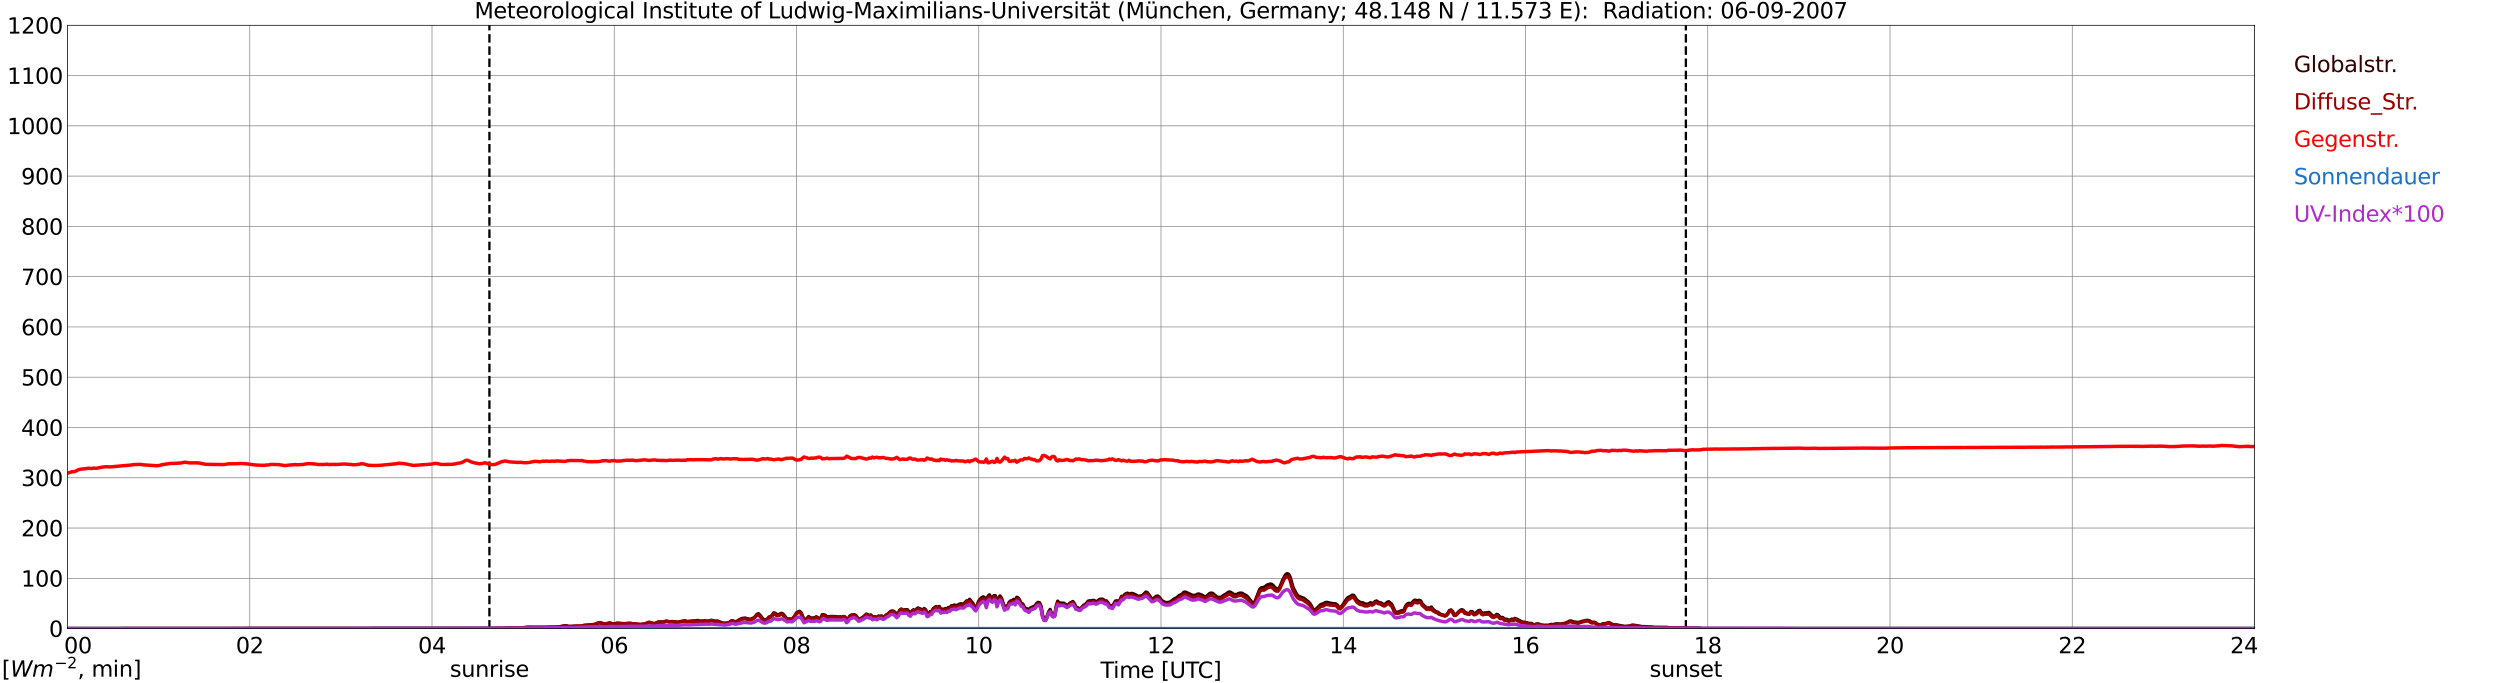 <?xml version="1.0" encoding="utf-8" standalone="no"?>
<!DOCTYPE svg PUBLIC "-//W3C//DTD SVG 1.1//EN"
  "http://www.w3.org/Graphics/SVG/1.1/DTD/svg11.dtd">
<svg xmlns:xlink="http://www.w3.org/1999/xlink" width="1085.4pt" height="296.64pt" viewBox="0 0 1085.4 296.64" xmlns="http://www.w3.org/2000/svg" version="1.1">
 <defs>
  <style type="text/css">*{stroke-linejoin: round; stroke-linecap: butt}</style>
 </defs>
 <g id="figure_1">
  <g id="patch_1">
   <path d="M 0 296.64 
L 1085.4 296.64 
L 1085.4 0 
L 0 0 
z
" style="fill: #ffffff"/>
  </g>
  <g id="axes_1">
   <g id="patch_2">
    <path d="M 29.306 272.909 
L 978.814 272.909 
L 978.814 10.976 
L 29.306 10.976 
z
" style="fill: #ffffff"/>
   </g>
   <g id="patch_3">
    <path d="M 978.814 272.909 
L 978.814 272.909 
L 978.814 10.976 
L 978.814 10.976 
z
" clip-path="url(#p14aa4c7651)" style="fill: #d3d3d3; opacity: 0.25; stroke: #d3d3d3; stroke-linejoin: miter"/>
   </g>
   <g id="matplotlib.axis_1">
    <g id="xtick_1">
     <g id="line2d_1">
      <path d="M 29.306 272.909 
L 29.306 10.976 
" clip-path="url(#p14aa4c7651)" style="fill: none; stroke: #808080; stroke-width: 0.3; stroke-linecap: square"/>
     </g>
     <g id="line2d_2"/>
     <g id="text_1">
      <!--    00 -->
      <g transform="translate(18.733 283.627) scale(0.095 -0.095)">
       <defs>
        <path id="DejaVuSans-20" transform="scale(0.016)"/>
        <path id="DejaVuSans-30" d="M 2034 4250 
Q 1547 4250 1301 3770 
Q 1056 3291 1056 2328 
Q 1056 1369 1301 889 
Q 1547 409 2034 409 
Q 2525 409 2770 889 
Q 3016 1369 3016 2328 
Q 3016 3291 2770 3770 
Q 2525 4250 2034 4250 
z
M 2034 4750 
Q 2819 4750 3233 4129 
Q 3647 3509 3647 2328 
Q 3647 1150 3233 529 
Q 2819 -91 2034 -91 
Q 1250 -91 836 529 
Q 422 1150 422 2328 
Q 422 3509 836 4129 
Q 1250 4750 2034 4750 
z
" transform="scale(0.016)"/>
       </defs>
       <use xlink:href="#DejaVuSans-20"/>
       <use xlink:href="#DejaVuSans-20" transform="translate(31.787 0)"/>
       <use xlink:href="#DejaVuSans-20" transform="translate(63.574 0)"/>
       <use xlink:href="#DejaVuSans-30" transform="translate(95.361 0)"/>
       <use xlink:href="#DejaVuSans-30" transform="translate(158.984 0)"/>
      </g>
     </g>
    </g>
    <g id="xtick_2">
     <g id="line2d_3">
      <path d="M 108.431 272.909 
L 108.431 10.976 
" clip-path="url(#p14aa4c7651)" style="fill: none; stroke: #808080; stroke-width: 0.3; stroke-linecap: square"/>
     </g>
     <g id="line2d_4"/>
     <g id="text_2">
      <!-- 02 -->
      <g transform="translate(102.387 283.627) scale(0.095 -0.095)">
       <defs>
        <path id="DejaVuSans-32" d="M 1228 531 
L 3431 531 
L 3431 0 
L 469 0 
L 469 531 
Q 828 903 1448 1529 
Q 2069 2156 2228 2338 
Q 2531 2678 2651 2914 
Q 2772 3150 2772 3378 
Q 2772 3750 2511 3984 
Q 2250 4219 1831 4219 
Q 1534 4219 1204 4116 
Q 875 4013 500 3803 
L 500 4441 
Q 881 4594 1212 4672 
Q 1544 4750 1819 4750 
Q 2544 4750 2975 4387 
Q 3406 4025 3406 3419 
Q 3406 3131 3298 2873 
Q 3191 2616 2906 2266 
Q 2828 2175 2409 1742 
Q 1991 1309 1228 531 
z
" transform="scale(0.016)"/>
       </defs>
       <use xlink:href="#DejaVuSans-30"/>
       <use xlink:href="#DejaVuSans-32" transform="translate(63.623 0)"/>
      </g>
     </g>
    </g>
    <g id="xtick_3">
     <g id="line2d_5">
      <path d="M 187.557 272.909 
L 187.557 10.976 
" clip-path="url(#p14aa4c7651)" style="fill: none; stroke: #808080; stroke-width: 0.3; stroke-linecap: square"/>
     </g>
     <g id="line2d_6"/>
     <g id="text_3">
      <!-- 04 -->
      <g transform="translate(181.513 283.627) scale(0.095 -0.095)">
       <defs>
        <path id="DejaVuSans-34" d="M 2419 4116 
L 825 1625 
L 2419 1625 
L 2419 4116 
z
M 2253 4666 
L 3047 4666 
L 3047 1625 
L 3713 1625 
L 3713 1100 
L 3047 1100 
L 3047 0 
L 2419 0 
L 2419 1100 
L 313 1100 
L 313 1709 
L 2253 4666 
z
" transform="scale(0.016)"/>
       </defs>
       <use xlink:href="#DejaVuSans-30"/>
       <use xlink:href="#DejaVuSans-34" transform="translate(63.623 0)"/>
      </g>
     </g>
    </g>
    <g id="xtick_4">
     <g id="line2d_7">
      <path d="M 266.683 272.909 
L 266.683 10.976 
" clip-path="url(#p14aa4c7651)" style="fill: none; stroke: #808080; stroke-width: 0.3; stroke-linecap: square"/>
     </g>
     <g id="line2d_8"/>
     <g id="text_4">
      <!-- 06 -->
      <g transform="translate(260.638 283.627) scale(0.095 -0.095)">
       <defs>
        <path id="DejaVuSans-36" d="M 2113 2584 
Q 1688 2584 1439 2293 
Q 1191 2003 1191 1497 
Q 1191 994 1439 701 
Q 1688 409 2113 409 
Q 2538 409 2786 701 
Q 3034 994 3034 1497 
Q 3034 2003 2786 2293 
Q 2538 2584 2113 2584 
z
M 3366 4563 
L 3366 3988 
Q 3128 4100 2886 4159 
Q 2644 4219 2406 4219 
Q 1781 4219 1451 3797 
Q 1122 3375 1075 2522 
Q 1259 2794 1537 2939 
Q 1816 3084 2150 3084 
Q 2853 3084 3261 2657 
Q 3669 2231 3669 1497 
Q 3669 778 3244 343 
Q 2819 -91 2113 -91 
Q 1303 -91 875 529 
Q 447 1150 447 2328 
Q 447 3434 972 4092 
Q 1497 4750 2381 4750 
Q 2619 4750 2861 4703 
Q 3103 4656 3366 4563 
z
" transform="scale(0.016)"/>
       </defs>
       <use xlink:href="#DejaVuSans-30"/>
       <use xlink:href="#DejaVuSans-36" transform="translate(63.623 0)"/>
      </g>
     </g>
    </g>
    <g id="xtick_5">
     <g id="line2d_9">
      <path d="M 345.808 272.909 
L 345.808 10.976 
" clip-path="url(#p14aa4c7651)" style="fill: none; stroke: #808080; stroke-width: 0.3; stroke-linecap: square"/>
     </g>
     <g id="line2d_10"/>
     <g id="text_5">
      <!-- 08 -->
      <g transform="translate(339.764 283.627) scale(0.095 -0.095)">
       <defs>
        <path id="DejaVuSans-38" d="M 2034 2216 
Q 1584 2216 1326 1975 
Q 1069 1734 1069 1313 
Q 1069 891 1326 650 
Q 1584 409 2034 409 
Q 2484 409 2743 651 
Q 3003 894 3003 1313 
Q 3003 1734 2745 1975 
Q 2488 2216 2034 2216 
z
M 1403 2484 
Q 997 2584 770 2862 
Q 544 3141 544 3541 
Q 544 4100 942 4425 
Q 1341 4750 2034 4750 
Q 2731 4750 3128 4425 
Q 3525 4100 3525 3541 
Q 3525 3141 3298 2862 
Q 3072 2584 2669 2484 
Q 3125 2378 3379 2068 
Q 3634 1759 3634 1313 
Q 3634 634 3220 271 
Q 2806 -91 2034 -91 
Q 1263 -91 848 271 
Q 434 634 434 1313 
Q 434 1759 690 2068 
Q 947 2378 1403 2484 
z
M 1172 3481 
Q 1172 3119 1398 2916 
Q 1625 2713 2034 2713 
Q 2441 2713 2670 2916 
Q 2900 3119 2900 3481 
Q 2900 3844 2670 4047 
Q 2441 4250 2034 4250 
Q 1625 4250 1398 4047 
Q 1172 3844 1172 3481 
z
" transform="scale(0.016)"/>
       </defs>
       <use xlink:href="#DejaVuSans-30"/>
       <use xlink:href="#DejaVuSans-38" transform="translate(63.623 0)"/>
      </g>
     </g>
    </g>
    <g id="xtick_6">
     <g id="line2d_11">
      <path d="M 424.934 272.909 
L 424.934 10.976 
" clip-path="url(#p14aa4c7651)" style="fill: none; stroke: #808080; stroke-width: 0.3; stroke-linecap: square"/>
     </g>
     <g id="line2d_12"/>
     <g id="text_6">
      <!-- 10 -->
      <g transform="translate(418.89 283.627) scale(0.095 -0.095)">
       <defs>
        <path id="DejaVuSans-31" d="M 794 531 
L 1825 531 
L 1825 4091 
L 703 3866 
L 703 4441 
L 1819 4666 
L 2450 4666 
L 2450 531 
L 3481 531 
L 3481 0 
L 794 0 
L 794 531 
z
" transform="scale(0.016)"/>
       </defs>
       <use xlink:href="#DejaVuSans-31"/>
       <use xlink:href="#DejaVuSans-30" transform="translate(63.623 0)"/>
      </g>
     </g>
    </g>
    <g id="xtick_7">
     <g id="line2d_13">
      <path d="M 504.06 272.909 
L 504.06 10.976 
" clip-path="url(#p14aa4c7651)" style="fill: none; stroke: #808080; stroke-width: 0.3; stroke-linecap: square"/>
     </g>
     <g id="line2d_14"/>
     <g id="text_7">
      <!-- 12 -->
      <g transform="translate(498.015 283.627) scale(0.095 -0.095)">
       <use xlink:href="#DejaVuSans-31"/>
       <use xlink:href="#DejaVuSans-32" transform="translate(63.623 0)"/>
      </g>
     </g>
    </g>
    <g id="xtick_8">
     <g id="line2d_15">
      <path d="M 583.185 272.909 
L 583.185 10.976 
" clip-path="url(#p14aa4c7651)" style="fill: none; stroke: #808080; stroke-width: 0.3; stroke-linecap: square"/>
     </g>
     <g id="line2d_16"/>
     <g id="text_8">
      <!-- 14 -->
      <g transform="translate(577.141 283.627) scale(0.095 -0.095)">
       <use xlink:href="#DejaVuSans-31"/>
       <use xlink:href="#DejaVuSans-34" transform="translate(63.623 0)"/>
      </g>
     </g>
    </g>
    <g id="xtick_9">
     <g id="line2d_17">
      <path d="M 662.311 272.909 
L 662.311 10.976 
" clip-path="url(#p14aa4c7651)" style="fill: none; stroke: #808080; stroke-width: 0.3; stroke-linecap: square"/>
     </g>
     <g id="line2d_18"/>
     <g id="text_9">
      <!-- 16 -->
      <g transform="translate(656.267 283.627) scale(0.095 -0.095)">
       <use xlink:href="#DejaVuSans-31"/>
       <use xlink:href="#DejaVuSans-36" transform="translate(63.623 0)"/>
      </g>
     </g>
    </g>
    <g id="xtick_10">
     <g id="line2d_19">
      <path d="M 741.437 272.909 
L 741.437 10.976 
" clip-path="url(#p14aa4c7651)" style="fill: none; stroke: #808080; stroke-width: 0.3; stroke-linecap: square"/>
     </g>
     <g id="line2d_20"/>
     <g id="text_10">
      <!-- 18 -->
      <g transform="translate(735.392 283.627) scale(0.095 -0.095)">
       <use xlink:href="#DejaVuSans-31"/>
       <use xlink:href="#DejaVuSans-38" transform="translate(63.623 0)"/>
      </g>
     </g>
    </g>
    <g id="xtick_11">
     <g id="line2d_21">
      <path d="M 820.562 272.909 
L 820.562 10.976 
" clip-path="url(#p14aa4c7651)" style="fill: none; stroke: #808080; stroke-width: 0.3; stroke-linecap: square"/>
     </g>
     <g id="line2d_22"/>
     <g id="text_11">
      <!-- 20 -->
      <g transform="translate(814.518 283.627) scale(0.095 -0.095)">
       <use xlink:href="#DejaVuSans-32"/>
       <use xlink:href="#DejaVuSans-30" transform="translate(63.623 0)"/>
      </g>
     </g>
    </g>
    <g id="xtick_12">
     <g id="line2d_23">
      <path d="M 899.688 272.909 
L 899.688 10.976 
" clip-path="url(#p14aa4c7651)" style="fill: none; stroke: #808080; stroke-width: 0.3; stroke-linecap: square"/>
     </g>
     <g id="line2d_24"/>
     <g id="text_12">
      <!-- 22 -->
      <g transform="translate(893.644 283.627) scale(0.095 -0.095)">
       <use xlink:href="#DejaVuSans-32"/>
       <use xlink:href="#DejaVuSans-32" transform="translate(63.623 0)"/>
      </g>
     </g>
    </g>
    <g id="xtick_13">
     <g id="line2d_25">
      <path d="M 978.814 272.909 
L 978.814 10.976 
" clip-path="url(#p14aa4c7651)" style="fill: none; stroke: #808080; stroke-width: 0.3; stroke-linecap: square"/>
     </g>
     <g id="line2d_26"/>
     <g id="text_13">
      <!-- 24    -->
      <g transform="translate(968.241 283.627) scale(0.095 -0.095)">
       <use xlink:href="#DejaVuSans-32"/>
       <use xlink:href="#DejaVuSans-34" transform="translate(63.623 0)"/>
       <use xlink:href="#DejaVuSans-20" transform="translate(127.246 0)"/>
       <use xlink:href="#DejaVuSans-20" transform="translate(159.033 0)"/>
       <use xlink:href="#DejaVuSans-20" transform="translate(190.82 0)"/>
      </g>
     </g>
    </g>
    <g id="text_14">
     <!-- Time [UTC] -->
     <g transform="translate(477.806 294.322) scale(0.095 -0.095)">
      <defs>
       <path id="DejaVuSans-54" d="M -19 4666 
L 3928 4666 
L 3928 4134 
L 2272 4134 
L 2272 0 
L 1638 0 
L 1638 4134 
L -19 4134 
L -19 4666 
z
" transform="scale(0.016)"/>
       <path id="DejaVuSans-69" d="M 603 3500 
L 1178 3500 
L 1178 0 
L 603 0 
L 603 3500 
z
M 603 4863 
L 1178 4863 
L 1178 4134 
L 603 4134 
L 603 4863 
z
" transform="scale(0.016)"/>
       <path id="DejaVuSans-6d" d="M 3328 2828 
Q 3544 3216 3844 3400 
Q 4144 3584 4550 3584 
Q 5097 3584 5394 3201 
Q 5691 2819 5691 2113 
L 5691 0 
L 5113 0 
L 5113 2094 
Q 5113 2597 4934 2840 
Q 4756 3084 4391 3084 
Q 3944 3084 3684 2787 
Q 3425 2491 3425 1978 
L 3425 0 
L 2847 0 
L 2847 2094 
Q 2847 2600 2669 2842 
Q 2491 3084 2119 3084 
Q 1678 3084 1418 2786 
Q 1159 2488 1159 1978 
L 1159 0 
L 581 0 
L 581 3500 
L 1159 3500 
L 1159 2956 
Q 1356 3278 1631 3431 
Q 1906 3584 2284 3584 
Q 2666 3584 2933 3390 
Q 3200 3197 3328 2828 
z
" transform="scale(0.016)"/>
       <path id="DejaVuSans-65" d="M 3597 1894 
L 3597 1613 
L 953 1613 
Q 991 1019 1311 708 
Q 1631 397 2203 397 
Q 2534 397 2845 478 
Q 3156 559 3463 722 
L 3463 178 
Q 3153 47 2828 -22 
Q 2503 -91 2169 -91 
Q 1331 -91 842 396 
Q 353 884 353 1716 
Q 353 2575 817 3079 
Q 1281 3584 2069 3584 
Q 2775 3584 3186 3129 
Q 3597 2675 3597 1894 
z
M 3022 2063 
Q 3016 2534 2758 2815 
Q 2500 3097 2075 3097 
Q 1594 3097 1305 2825 
Q 1016 2553 972 2059 
L 3022 2063 
z
" transform="scale(0.016)"/>
       <path id="DejaVuSans-5b" d="M 550 4863 
L 1875 4863 
L 1875 4416 
L 1125 4416 
L 1125 -397 
L 1875 -397 
L 1875 -844 
L 550 -844 
L 550 4863 
z
" transform="scale(0.016)"/>
       <path id="DejaVuSans-55" d="M 556 4666 
L 1191 4666 
L 1191 1831 
Q 1191 1081 1462 751 
Q 1734 422 2344 422 
Q 2950 422 3222 751 
Q 3494 1081 3494 1831 
L 3494 4666 
L 4128 4666 
L 4128 1753 
Q 4128 841 3676 375 
Q 3225 -91 2344 -91 
Q 1459 -91 1007 375 
Q 556 841 556 1753 
L 556 4666 
z
" transform="scale(0.016)"/>
       <path id="DejaVuSans-43" d="M 4122 4306 
L 4122 3641 
Q 3803 3938 3442 4084 
Q 3081 4231 2675 4231 
Q 1875 4231 1450 3742 
Q 1025 3253 1025 2328 
Q 1025 1406 1450 917 
Q 1875 428 2675 428 
Q 3081 428 3442 575 
Q 3803 722 4122 1019 
L 4122 359 
Q 3791 134 3420 21 
Q 3050 -91 2638 -91 
Q 1578 -91 968 557 
Q 359 1206 359 2328 
Q 359 3453 968 4101 
Q 1578 4750 2638 4750 
Q 3056 4750 3426 4639 
Q 3797 4528 4122 4306 
z
" transform="scale(0.016)"/>
       <path id="DejaVuSans-5d" d="M 1947 4863 
L 1947 -844 
L 622 -844 
L 622 -397 
L 1369 -397 
L 1369 4416 
L 622 4416 
L 622 4863 
L 1947 4863 
z
" transform="scale(0.016)"/>
      </defs>
      <use xlink:href="#DejaVuSans-54"/>
      <use xlink:href="#DejaVuSans-69" transform="translate(57.959 0)"/>
      <use xlink:href="#DejaVuSans-6d" transform="translate(85.742 0)"/>
      <use xlink:href="#DejaVuSans-65" transform="translate(183.154 0)"/>
      <use xlink:href="#DejaVuSans-20" transform="translate(244.678 0)"/>
      <use xlink:href="#DejaVuSans-5b" transform="translate(276.465 0)"/>
      <use xlink:href="#DejaVuSans-55" transform="translate(315.479 0)"/>
      <use xlink:href="#DejaVuSans-54" transform="translate(388.672 0)"/>
      <use xlink:href="#DejaVuSans-43" transform="translate(443.881 0)"/>
      <use xlink:href="#DejaVuSans-5d" transform="translate(513.705 0)"/>
     </g>
    </g>
   </g>
   <g id="matplotlib.axis_2">
    <g id="ytick_1">
     <g id="line2d_27">
      <path d="M 29.306 272.909 
L 978.814 272.909 
" clip-path="url(#p14aa4c7651)" style="fill: none; stroke: #808080; stroke-width: 0.3; stroke-linecap: square"/>
     </g>
     <g id="line2d_28"/>
     <g id="text_15">
      <!-- 0 -->
      <g transform="translate(21.261 276.518) scale(0.095 -0.095)">
       <use xlink:href="#DejaVuSans-30"/>
      </g>
     </g>
    </g>
    <g id="ytick_2">
     <g id="line2d_29">
      <path d="M 29.306 251.081 
L 978.814 251.081 
" clip-path="url(#p14aa4c7651)" style="fill: none; stroke: #808080; stroke-width: 0.3; stroke-linecap: square"/>
     </g>
     <g id="line2d_30"/>
     <g id="text_16">
      <!-- 100 -->
      <g transform="translate(9.173 254.69) scale(0.095 -0.095)">
       <use xlink:href="#DejaVuSans-31"/>
       <use xlink:href="#DejaVuSans-30" transform="translate(63.623 0)"/>
       <use xlink:href="#DejaVuSans-30" transform="translate(127.246 0)"/>
      </g>
     </g>
    </g>
    <g id="ytick_3">
     <g id="line2d_31">
      <path d="M 29.306 229.253 
L 978.814 229.253 
" clip-path="url(#p14aa4c7651)" style="fill: none; stroke: #808080; stroke-width: 0.3; stroke-linecap: square"/>
     </g>
     <g id="line2d_32"/>
     <g id="text_17">
      <!-- 200 -->
      <g transform="translate(9.173 232.863) scale(0.095 -0.095)">
       <use xlink:href="#DejaVuSans-32"/>
       <use xlink:href="#DejaVuSans-30" transform="translate(63.623 0)"/>
       <use xlink:href="#DejaVuSans-30" transform="translate(127.246 0)"/>
      </g>
     </g>
    </g>
    <g id="ytick_4">
     <g id="line2d_33">
      <path d="M 29.306 207.426 
L 978.814 207.426 
" clip-path="url(#p14aa4c7651)" style="fill: none; stroke: #808080; stroke-width: 0.3; stroke-linecap: square"/>
     </g>
     <g id="line2d_34"/>
     <g id="text_18">
      <!-- 300 -->
      <g transform="translate(9.173 211.035) scale(0.095 -0.095)">
       <defs>
        <path id="DejaVuSans-33" d="M 2597 2516 
Q 3050 2419 3304 2112 
Q 3559 1806 3559 1356 
Q 3559 666 3084 287 
Q 2609 -91 1734 -91 
Q 1441 -91 1130 -33 
Q 819 25 488 141 
L 488 750 
Q 750 597 1062 519 
Q 1375 441 1716 441 
Q 2309 441 2620 675 
Q 2931 909 2931 1356 
Q 2931 1769 2642 2001 
Q 2353 2234 1838 2234 
L 1294 2234 
L 1294 2753 
L 1863 2753 
Q 2328 2753 2575 2939 
Q 2822 3125 2822 3475 
Q 2822 3834 2567 4026 
Q 2313 4219 1838 4219 
Q 1578 4219 1281 4162 
Q 984 4106 628 3988 
L 628 4550 
Q 988 4650 1302 4700 
Q 1616 4750 1894 4750 
Q 2613 4750 3031 4423 
Q 3450 4097 3450 3541 
Q 3450 3153 3228 2886 
Q 3006 2619 2597 2516 
z
" transform="scale(0.016)"/>
       </defs>
       <use xlink:href="#DejaVuSans-33"/>
       <use xlink:href="#DejaVuSans-30" transform="translate(63.623 0)"/>
       <use xlink:href="#DejaVuSans-30" transform="translate(127.246 0)"/>
      </g>
     </g>
    </g>
    <g id="ytick_5">
     <g id="line2d_35">
      <path d="M 29.306 185.598 
L 978.814 185.598 
" clip-path="url(#p14aa4c7651)" style="fill: none; stroke: #808080; stroke-width: 0.3; stroke-linecap: square"/>
     </g>
     <g id="line2d_36"/>
     <g id="text_19">
      <!-- 400 -->
      <g transform="translate(9.173 189.207) scale(0.095 -0.095)">
       <use xlink:href="#DejaVuSans-34"/>
       <use xlink:href="#DejaVuSans-30" transform="translate(63.623 0)"/>
       <use xlink:href="#DejaVuSans-30" transform="translate(127.246 0)"/>
      </g>
     </g>
    </g>
    <g id="ytick_6">
     <g id="line2d_37">
      <path d="M 29.306 163.77 
L 978.814 163.77 
" clip-path="url(#p14aa4c7651)" style="fill: none; stroke: #808080; stroke-width: 0.3; stroke-linecap: square"/>
     </g>
     <g id="line2d_38"/>
     <g id="text_20">
      <!-- 500 -->
      <g transform="translate(9.173 167.379) scale(0.095 -0.095)">
       <defs>
        <path id="DejaVuSans-35" d="M 691 4666 
L 3169 4666 
L 3169 4134 
L 1269 4134 
L 1269 2991 
Q 1406 3038 1543 3061 
Q 1681 3084 1819 3084 
Q 2600 3084 3056 2656 
Q 3513 2228 3513 1497 
Q 3513 744 3044 326 
Q 2575 -91 1722 -91 
Q 1428 -91 1123 -41 
Q 819 9 494 109 
L 494 744 
Q 775 591 1075 516 
Q 1375 441 1709 441 
Q 2250 441 2565 725 
Q 2881 1009 2881 1497 
Q 2881 1984 2565 2268 
Q 2250 2553 1709 2553 
Q 1456 2553 1204 2497 
Q 953 2441 691 2322 
L 691 4666 
z
" transform="scale(0.016)"/>
       </defs>
       <use xlink:href="#DejaVuSans-35"/>
       <use xlink:href="#DejaVuSans-30" transform="translate(63.623 0)"/>
       <use xlink:href="#DejaVuSans-30" transform="translate(127.246 0)"/>
      </g>
     </g>
    </g>
    <g id="ytick_7">
     <g id="line2d_39">
      <path d="M 29.306 141.942 
L 978.814 141.942 
" clip-path="url(#p14aa4c7651)" style="fill: none; stroke: #808080; stroke-width: 0.3; stroke-linecap: square"/>
     </g>
     <g id="line2d_40"/>
     <g id="text_21">
      <!-- 600 -->
      <g transform="translate(9.173 145.551) scale(0.095 -0.095)">
       <use xlink:href="#DejaVuSans-36"/>
       <use xlink:href="#DejaVuSans-30" transform="translate(63.623 0)"/>
       <use xlink:href="#DejaVuSans-30" transform="translate(127.246 0)"/>
      </g>
     </g>
    </g>
    <g id="ytick_8">
     <g id="line2d_41">
      <path d="M 29.306 120.114 
L 978.814 120.114 
" clip-path="url(#p14aa4c7651)" style="fill: none; stroke: #808080; stroke-width: 0.3; stroke-linecap: square"/>
     </g>
     <g id="line2d_42"/>
     <g id="text_22">
      <!-- 700 -->
      <g transform="translate(9.173 123.724) scale(0.095 -0.095)">
       <defs>
        <path id="DejaVuSans-37" d="M 525 4666 
L 3525 4666 
L 3525 4397 
L 1831 0 
L 1172 0 
L 2766 4134 
L 525 4134 
L 525 4666 
z
" transform="scale(0.016)"/>
       </defs>
       <use xlink:href="#DejaVuSans-37"/>
       <use xlink:href="#DejaVuSans-30" transform="translate(63.623 0)"/>
       <use xlink:href="#DejaVuSans-30" transform="translate(127.246 0)"/>
      </g>
     </g>
    </g>
    <g id="ytick_9">
     <g id="line2d_43">
      <path d="M 29.306 98.287 
L 978.814 98.287 
" clip-path="url(#p14aa4c7651)" style="fill: none; stroke: #808080; stroke-width: 0.3; stroke-linecap: square"/>
     </g>
     <g id="line2d_44"/>
     <g id="text_23">
      <!-- 800 -->
      <g transform="translate(9.173 101.896) scale(0.095 -0.095)">
       <use xlink:href="#DejaVuSans-38"/>
       <use xlink:href="#DejaVuSans-30" transform="translate(63.623 0)"/>
       <use xlink:href="#DejaVuSans-30" transform="translate(127.246 0)"/>
      </g>
     </g>
    </g>
    <g id="ytick_10">
     <g id="line2d_45">
      <path d="M 29.306 76.459 
L 978.814 76.459 
" clip-path="url(#p14aa4c7651)" style="fill: none; stroke: #808080; stroke-width: 0.3; stroke-linecap: square"/>
     </g>
     <g id="line2d_46"/>
     <g id="text_24">
      <!-- 900 -->
      <g transform="translate(9.173 80.068) scale(0.095 -0.095)">
       <defs>
        <path id="DejaVuSans-39" d="M 703 97 
L 703 672 
Q 941 559 1184 500 
Q 1428 441 1663 441 
Q 2288 441 2617 861 
Q 2947 1281 2994 2138 
Q 2813 1869 2534 1725 
Q 2256 1581 1919 1581 
Q 1219 1581 811 2004 
Q 403 2428 403 3163 
Q 403 3881 828 4315 
Q 1253 4750 1959 4750 
Q 2769 4750 3195 4129 
Q 3622 3509 3622 2328 
Q 3622 1225 3098 567 
Q 2575 -91 1691 -91 
Q 1453 -91 1209 -44 
Q 966 3 703 97 
z
M 1959 2075 
Q 2384 2075 2632 2365 
Q 2881 2656 2881 3163 
Q 2881 3666 2632 3958 
Q 2384 4250 1959 4250 
Q 1534 4250 1286 3958 
Q 1038 3666 1038 3163 
Q 1038 2656 1286 2365 
Q 1534 2075 1959 2075 
z
" transform="scale(0.016)"/>
       </defs>
       <use xlink:href="#DejaVuSans-39"/>
       <use xlink:href="#DejaVuSans-30" transform="translate(63.623 0)"/>
       <use xlink:href="#DejaVuSans-30" transform="translate(127.246 0)"/>
      </g>
     </g>
    </g>
    <g id="ytick_11">
     <g id="line2d_47">
      <path d="M 29.306 54.631 
L 978.814 54.631 
" clip-path="url(#p14aa4c7651)" style="fill: none; stroke: #808080; stroke-width: 0.3; stroke-linecap: square"/>
     </g>
     <g id="line2d_48"/>
     <g id="text_25">
      <!-- 1000 -->
      <g transform="translate(3.128 58.24) scale(0.095 -0.095)">
       <use xlink:href="#DejaVuSans-31"/>
       <use xlink:href="#DejaVuSans-30" transform="translate(63.623 0)"/>
       <use xlink:href="#DejaVuSans-30" transform="translate(127.246 0)"/>
       <use xlink:href="#DejaVuSans-30" transform="translate(190.869 0)"/>
      </g>
     </g>
    </g>
    <g id="ytick_12">
     <g id="line2d_49">
      <path d="M 29.306 32.803 
L 978.814 32.803 
" clip-path="url(#p14aa4c7651)" style="fill: none; stroke: #808080; stroke-width: 0.3; stroke-linecap: square"/>
     </g>
     <g id="line2d_50"/>
     <g id="text_26">
      <!-- 1100 -->
      <g transform="translate(3.128 36.413) scale(0.095 -0.095)">
       <use xlink:href="#DejaVuSans-31"/>
       <use xlink:href="#DejaVuSans-31" transform="translate(63.623 0)"/>
       <use xlink:href="#DejaVuSans-30" transform="translate(127.246 0)"/>
       <use xlink:href="#DejaVuSans-30" transform="translate(190.869 0)"/>
      </g>
     </g>
    </g>
    <g id="ytick_13">
     <g id="line2d_51">
      <path d="M 29.306 10.976 
L 978.814 10.976 
" clip-path="url(#p14aa4c7651)" style="fill: none; stroke: #808080; stroke-width: 0.3; stroke-linecap: square"/>
     </g>
     <g id="line2d_52"/>
     <g id="text_27">
      <!-- 1200 -->
      <g transform="translate(3.128 14.585) scale(0.095 -0.095)">
       <use xlink:href="#DejaVuSans-31"/>
       <use xlink:href="#DejaVuSans-32" transform="translate(63.623 0)"/>
       <use xlink:href="#DejaVuSans-30" transform="translate(127.246 0)"/>
       <use xlink:href="#DejaVuSans-30" transform="translate(190.869 0)"/>
      </g>
     </g>
    </g>
   </g>
   <g id="line2d_53">
    <path d="M 212.482 272.909 
L 212.482 10.976 
" clip-path="url(#p14aa4c7651)" style="fill: none; stroke-dasharray: 3.7,1.6; stroke-dashoffset: 0; stroke: #000000"/>
   </g>
   <g id="line2d_54">
    <path d="M 731.942 272.909 
L 731.942 10.976 
" clip-path="url(#p14aa4c7651)" style="fill: none; stroke-dasharray: 3.7,1.6; stroke-dashoffset: 0; stroke: #000000"/>
   </g>
   <g id="line2d_55">
    <path d="M 29.306 272.909 
L 217.889 272.806 
L 222.504 272.56 
L 223.164 272.64 
L 225.142 272.601 
L 227.12 272.56 
L 229.098 272.396 
L 235.033 272.477 
L 236.351 272.477 
L 237.67 272.437 
L 238.989 272.313 
L 242.286 272.274 
L 243.604 272.068 
L 244.923 271.741 
L 245.583 271.658 
L 246.901 271.985 
L 249.539 271.905 
L 250.858 271.863 
L 252.176 271.863 
L 252.836 271.78 
L 253.495 271.536 
L 254.814 271.453 
L 258.111 271.167 
L 260.089 270.348 
L 260.748 270.429 
L 262.067 270.757 
L 263.386 270.798 
L 264.705 270.429 
L 266.023 270.881 
L 266.683 270.881 
L 268.002 270.554 
L 269.32 270.676 
L 269.98 270.84 
L 273.936 270.676 
L 274.595 270.84 
L 277.233 271.086 
L 277.892 271.167 
L 279.87 270.962 
L 281.849 270.185 
L 283.827 270.717 
L 284.486 270.676 
L 285.805 270.06 
L 287.124 269.98 
L 287.783 270.06 
L 288.442 269.938 
L 289.102 269.694 
L 289.761 269.733 
L 290.42 269.897 
L 291.08 269.938 
L 291.739 269.857 
L 294.377 270.102 
L 296.355 269.694 
L 297.014 269.569 
L 297.674 269.611 
L 298.333 269.857 
L 299.652 269.694 
L 300.971 269.569 
L 301.63 269.569 
L 302.949 269.405 
L 304.267 269.694 
L 306.246 269.53 
L 306.905 269.652 
L 307.564 269.652 
L 308.883 269.283 
L 310.202 269.652 
L 311.521 269.652 
L 312.18 269.857 
L 313.499 270.471 
L 314.818 270.593 
L 316.136 270.39 
L 316.796 270.143 
L 317.455 269.611 
L 318.114 269.488 
L 318.774 269.774 
L 319.433 269.897 
L 320.093 269.694 
L 320.752 269.2 
L 322.071 268.545 
L 323.39 268.34 
L 324.708 268.67 
L 325.368 268.834 
L 326.027 268.792 
L 327.346 268.218 
L 328.005 267.605 
L 328.665 266.703 
L 329.324 266.457 
L 329.983 267.114 
L 331.302 268.834 
L 331.961 269.078 
L 332.621 268.997 
L 333.28 268.628 
L 333.94 267.849 
L 334.599 267.768 
L 335.258 267.114 
L 335.918 266.09 
L 336.577 266.254 
L 337.236 266.745 
L 337.896 266.95 
L 339.215 266.293 
L 339.874 266.498 
L 341.852 268.914 
L 342.512 268.709 
L 343.83 268.792 
L 344.49 268.177 
L 345.149 267.277 
L 345.808 266.09 
L 346.468 265.679 
L 347.127 265.433 
L 347.787 265.926 
L 349.105 269.2 
L 349.765 268.956 
L 350.424 268.465 
L 351.083 267.685 
L 351.743 268.218 
L 352.402 268.34 
L 353.062 268.259 
L 353.721 268.301 
L 354.38 267.768 
L 355.699 268.587 
L 356.359 268.259 
L 357.018 266.867 
L 357.677 266.908 
L 358.337 267.153 
L 358.996 267.81 
L 360.974 267.646 
L 362.952 267.727 
L 363.612 267.849 
L 364.93 267.81 
L 365.59 267.974 
L 366.249 267.646 
L 366.909 267.891 
L 367.568 269.447 
L 368.227 268.997 
L 368.887 267.522 
L 369.546 267.072 
L 370.865 266.867 
L 371.524 267.194 
L 372.843 268.956 
L 373.502 268.67 
L 374.821 267.849 
L 376.14 266.62 
L 376.799 266.825 
L 377.459 267.317 
L 378.118 266.989 
L 378.777 268.013 
L 379.437 267.81 
L 380.096 267.768 
L 380.756 268.259 
L 381.415 267.48 
L 382.074 267.522 
L 382.734 267.399 
L 383.393 268.013 
L 384.053 267.768 
L 384.712 266.989 
L 385.371 266.703 
L 386.69 265.433 
L 387.349 265.23 
L 388.009 265.394 
L 388.668 265.926 
L 389.328 267.072 
L 389.987 266.334 
L 390.646 264.902 
L 391.306 264.451 
L 391.965 264.819 
L 393.284 264.736 
L 393.943 264.697 
L 395.262 266.539 
L 395.921 265.352 
L 396.581 264.736 
L 397.24 265.188 
L 397.899 264.451 
L 398.559 263.959 
L 399.218 264.206 
L 400.537 264.942 
L 401.196 264.206 
L 401.856 264.656 
L 402.515 266.62 
L 403.175 266.662 
L 403.834 265.557 
L 404.493 265.679 
L 405.153 264.287 
L 405.812 263.713 
L 406.471 263.346 
L 407.131 263.673 
L 407.79 263.305 
L 408.45 264.736 
L 409.109 264.451 
L 409.768 264.533 
L 410.428 264.206 
L 411.087 264.451 
L 411.746 263.754 
L 412.406 263.837 
L 413.065 263.016 
L 413.725 262.977 
L 414.384 262.65 
L 415.043 263.099 
L 416.362 262.403 
L 417.022 262.156 
L 418.34 262.322 
L 419.659 260.888 
L 420.318 260.93 
L 420.978 260.192 
L 421.637 261.093 
L 422.297 261.79 
L 422.956 263.099 
L 423.615 264.001 
L 424.275 262.772 
L 424.934 260.888 
L 425.593 260.07 
L 426.253 259.454 
L 426.912 259.127 
L 427.572 259.576 
L 428.231 262.486 
L 428.89 259.046 
L 429.55 258.267 
L 430.209 259.21 
L 430.869 259.823 
L 431.528 258.594 
L 432.187 258.677 
L 432.847 262.076 
L 433.506 259.865 
L 434.165 258.758 
L 434.825 259.701 
L 436.144 264.001 
L 436.803 263.099 
L 437.462 263.222 
L 438.122 261.502 
L 438.781 260.888 
L 439.44 260.766 
L 440.1 260.233 
L 440.759 261.216 
L 441.419 259.332 
L 442.078 259.576 
L 442.737 260.683 
L 443.397 262.034 
L 444.056 262.239 
L 444.716 263.51 
L 445.375 264.287 
L 446.034 264.328 
L 446.694 265.066 
L 447.353 263.959 
L 449.331 263.099 
L 449.991 262.156 
L 450.65 261.543 
L 451.309 261.665 
L 451.969 263.141 
L 452.628 267.072 
L 453.287 268.834 
L 453.947 268.873 
L 454.606 267.563 
L 455.266 265.679 
L 455.925 264.614 
L 456.584 266.498 
L 457.244 267.153 
L 457.903 266.989 
L 458.563 263.222 
L 459.222 261.01 
L 459.881 261.912 
L 460.541 261.79 
L 461.2 261.912 
L 461.859 261.871 
L 463.178 262.772 
L 463.838 262.608 
L 464.497 261.871 
L 465.816 261.174 
L 466.475 262.117 
L 467.134 263.591 
L 467.794 263.796 
L 468.453 264.245 
L 469.113 264.287 
L 470.431 262.813 
L 471.091 262.445 
L 471.75 261.912 
L 472.409 261.01 
L 473.069 260.847 
L 473.728 260.888 
L 474.388 260.683 
L 475.047 260.725 
L 475.706 261.093 
L 476.366 261.133 
L 477.025 260.478 
L 477.685 260.15 
L 478.344 260.109 
L 479.003 260.273 
L 479.663 261.01 
L 480.322 260.847 
L 480.981 261.585 
L 481.641 262.894 
L 482.3 262.894 
L 482.96 263.263 
L 484.278 260.969 
L 484.938 260.847 
L 485.597 261.543 
L 486.256 260.478 
L 486.916 258.922 
L 487.575 259.085 
L 488.235 258.186 
L 488.894 257.734 
L 489.553 257.529 
L 490.213 258.022 
L 490.872 257.693 
L 491.532 257.653 
L 492.191 257.856 
L 494.169 258.841 
L 494.828 258.841 
L 496.147 258.472 
L 497.466 257.079 
L 498.125 257.284 
L 500.103 260.07 
L 500.763 259.945 
L 502.082 258.841 
L 502.741 258.799 
L 503.4 259.413 
L 504.06 260.314 
L 504.719 260.969 
L 506.038 261.585 
L 506.697 261.626 
L 508.016 261.379 
L 509.335 260.397 
L 509.994 259.945 
L 510.654 259.659 
L 511.313 259.168 
L 511.972 258.513 
L 512.632 258.267 
L 513.291 257.898 
L 513.95 257.162 
L 514.61 257.038 
L 517.907 258.553 
L 519.226 258.389 
L 519.885 257.981 
L 520.544 257.898 
L 521.863 258.389 
L 523.182 259.21 
L 523.841 258.882 
L 525.16 257.693 
L 525.819 257.49 
L 526.479 257.612 
L 528.457 259.29 
L 529.116 259.373 
L 529.776 259.332 
L 530.435 259.127 
L 531.094 258.594 
L 532.413 257.856 
L 533.073 257.326 
L 533.732 256.996 
L 534.391 257.202 
L 535.71 258.103 
L 536.369 258.145 
L 537.029 258.062 
L 537.688 257.693 
L 538.348 257.529 
L 539.007 257.49 
L 540.985 258.513 
L 541.644 259.085 
L 543.623 261.585 
L 544.282 261.79 
L 544.941 260.969 
L 546.919 255.892 
L 547.579 255.196 
L 548.898 254.99 
L 550.216 253.967 
L 551.535 253.558 
L 552.195 253.722 
L 552.854 254.294 
L 553.513 255.113 
L 554.173 255.564 
L 554.832 255.77 
L 555.491 255.154 
L 556.151 253.722 
L 556.81 252.002 
L 558.129 249.544 
L 558.788 249.093 
L 559.448 249.258 
L 560.107 250.527 
L 561.426 255.113 
L 562.745 257.653 
L 563.404 258.553 
L 564.063 259.005 
L 565.382 259.454 
L 566.042 259.742 
L 567.36 260.766 
L 568.02 261.296 
L 568.679 261.993 
L 569.338 263.058 
L 569.998 264.409 
L 570.657 264.861 
L 571.317 264.533 
L 573.295 262.608 
L 573.954 262.281 
L 574.613 262.156 
L 575.273 261.707 
L 575.932 261.502 
L 578.57 262.076 
L 579.889 262.156 
L 580.548 262.65 
L 581.207 263.51 
L 581.867 263.837 
L 582.526 263.305 
L 583.845 261.338 
L 584.504 260.273 
L 585.164 259.496 
L 586.482 258.841 
L 587.142 258.389 
L 587.801 258.553 
L 589.12 260.602 
L 590.439 261.502 
L 591.757 261.748 
L 592.417 262.156 
L 593.736 262.362 
L 594.395 262.076 
L 595.054 261.665 
L 595.714 262.034 
L 596.373 261.829 
L 597.032 261.133 
L 597.692 260.93 
L 598.351 261.502 
L 599.67 261.79 
L 600.329 262.281 
L 600.989 262.525 
L 601.648 262.117 
L 602.307 261.462 
L 602.967 261.257 
L 604.286 262.445 
L 605.604 265.433 
L 606.264 265.843 
L 606.923 265.802 
L 607.582 265.596 
L 608.242 265.23 
L 608.901 265.147 
L 609.561 264.902 
L 610.22 263.263 
L 610.879 262.322 
L 611.539 261.953 
L 612.858 262.076 
L 613.517 261.133 
L 614.176 260.561 
L 615.495 260.847 
L 616.154 260.642 
L 616.814 260.93 
L 617.473 262.198 
L 619.451 264.042 
L 620.111 263.918 
L 620.77 264.082 
L 621.429 263.549 
L 622.089 264.451 
L 622.748 265.066 
L 623.408 265.516 
L 624.067 265.721 
L 625.386 266.662 
L 626.705 267.072 
L 627.364 267.277 
L 628.023 266.989 
L 628.683 266.171 
L 629.342 265.025 
L 630.001 264.819 
L 630.661 265.516 
L 631.32 266.786 
L 631.98 266.825 
L 632.639 266.293 
L 633.958 265.025 
L 634.617 264.697 
L 635.276 264.942 
L 635.936 265.802 
L 637.255 266.417 
L 637.914 266.457 
L 638.573 265.516 
L 639.233 265.557 
L 639.892 266.334 
L 640.552 266.334 
L 641.87 265.188 
L 642.53 264.983 
L 643.189 265.926 
L 643.848 266.334 
L 644.508 266.09 
L 645.167 266.129 
L 646.486 265.885 
L 647.805 267.194 
L 648.464 267.605 
L 649.123 267.399 
L 649.783 266.745 
L 650.442 266.95 
L 651.102 267.81 
L 651.761 268.137 
L 652.42 268.096 
L 653.08 268.751 
L 654.399 268.914 
L 655.058 269.325 
L 655.717 269.161 
L 656.377 268.792 
L 657.036 268.956 
L 657.695 268.506 
L 658.355 268.751 
L 660.992 270.102 
L 661.652 270.102 
L 662.97 270.39 
L 663.63 270.593 
L 664.949 270.676 
L 665.608 271.086 
L 666.267 271.25 
L 666.927 270.962 
L 667.586 270.84 
L 668.246 271.003 
L 668.905 271.289 
L 670.224 271.453 
L 670.883 271.494 
L 671.542 271.414 
L 672.202 271.494 
L 673.521 271.086 
L 674.18 271.208 
L 675.499 270.84 
L 676.817 270.881 
L 677.477 270.962 
L 678.796 270.717 
L 679.455 270.634 
L 680.774 270.06 
L 681.433 269.652 
L 682.092 269.611 
L 683.411 270.06 
L 685.389 270.265 
L 686.708 269.816 
L 688.686 269.366 
L 689.346 269.325 
L 690.005 269.488 
L 690.664 269.98 
L 691.324 270.226 
L 691.983 270.102 
L 692.643 270.307 
L 693.302 270.881 
L 693.961 271.167 
L 695.28 271.208 
L 695.939 270.798 
L 697.258 270.717 
L 697.918 270.429 
L 698.577 270.307 
L 699.896 271.045 
L 701.215 271.289 
L 701.874 271.289 
L 703.852 271.7 
L 705.171 271.905 
L 705.83 271.946 
L 707.808 271.741 
L 708.468 271.453 
L 709.127 271.414 
L 713.083 272.068 
L 713.743 272.027 
L 715.721 272.191 
L 717.04 272.232 
L 718.358 272.396 
L 719.677 272.396 
L 723.633 272.396 
L 724.952 272.56 
L 726.93 272.518 
L 730.227 272.64 
L 734.184 272.723 
L 736.162 272.765 
L 737.48 272.765 
L 738.14 272.765 
L 738.799 272.909 
L 978.154 272.909 
L 978.154 272.909 
" clip-path="url(#p14aa4c7651)" style="fill: none; stroke: #330000; stroke-width: 1.5; stroke-linecap: square"/>
   </g>
   <g id="line2d_56">
    <path d="M 29.306 272.909 
L 206.02 272.813 
L 207.339 272.813 
L 218.548 272.73 
L 221.845 272.603 
L 226.461 272.562 
L 229.098 272.309 
L 242.286 272.226 
L 244.264 271.889 
L 245.583 271.721 
L 246.901 272.016 
L 248.22 272.016 
L 250.198 271.806 
L 252.176 271.848 
L 253.495 271.553 
L 256.792 271.217 
L 258.111 271.093 
L 259.43 270.589 
L 260.089 270.379 
L 262.067 270.84 
L 262.726 270.757 
L 263.386 270.798 
L 264.705 270.506 
L 266.023 271.008 
L 266.683 270.966 
L 268.002 270.63 
L 271.298 270.757 
L 273.277 270.589 
L 275.255 270.883 
L 276.573 270.966 
L 277.233 271.008 
L 277.892 271.176 
L 279.211 270.925 
L 279.87 270.966 
L 280.53 270.715 
L 281.189 270.294 
L 281.849 270.252 
L 282.508 270.42 
L 283.167 270.715 
L 284.486 270.715 
L 285.145 270.337 
L 285.805 270.169 
L 287.783 270.169 
L 288.442 270.043 
L 289.102 269.748 
L 291.08 270.043 
L 291.739 269.96 
L 293.717 270.294 
L 294.377 270.252 
L 295.696 269.875 
L 296.355 269.875 
L 297.014 269.665 
L 297.674 269.707 
L 298.333 269.96 
L 303.608 269.707 
L 304.267 269.833 
L 306.246 269.665 
L 306.905 269.833 
L 307.564 269.833 
L 308.224 269.58 
L 308.883 269.456 
L 310.202 269.833 
L 311.521 269.833 
L 312.18 270.084 
L 312.839 270.462 
L 314.158 270.715 
L 315.477 270.589 
L 316.796 270.252 
L 317.455 269.748 
L 318.114 269.707 
L 318.774 270.043 
L 319.433 270.126 
L 320.752 269.456 
L 322.071 268.868 
L 323.39 268.615 
L 325.368 269.12 
L 326.027 269.078 
L 327.346 268.406 
L 328.665 267.02 
L 329.324 266.81 
L 331.302 269.202 
L 331.961 269.371 
L 332.621 269.246 
L 333.28 268.825 
L 333.94 268.07 
L 334.599 268.028 
L 335.258 267.314 
L 335.918 266.433 
L 336.577 266.769 
L 337.236 267.273 
L 337.896 267.356 
L 339.215 266.686 
L 339.874 266.978 
L 340.533 267.692 
L 341.193 268.783 
L 341.852 269.202 
L 342.512 268.91 
L 343.171 268.91 
L 343.83 269.078 
L 344.49 268.406 
L 345.149 267.482 
L 345.808 266.35 
L 346.468 266.013 
L 347.127 265.804 
L 347.787 266.306 
L 349.105 269.414 
L 349.765 269.12 
L 350.424 268.7 
L 351.083 268.028 
L 351.743 268.7 
L 352.402 268.783 
L 353.062 268.615 
L 353.721 268.742 
L 354.38 268.111 
L 355.699 268.868 
L 356.359 268.574 
L 357.018 267.146 
L 357.677 267.231 
L 358.337 267.524 
L 358.996 268.07 
L 360.974 267.902 
L 365.59 268.155 
L 366.249 267.733 
L 366.909 268.028 
L 367.568 269.624 
L 368.227 269.078 
L 368.887 267.65 
L 369.546 267.314 
L 370.206 267.146 
L 370.865 267.105 
L 371.524 267.441 
L 372.843 269.202 
L 374.821 268.07 
L 376.14 266.895 
L 376.799 267.105 
L 377.459 267.565 
L 378.118 267.314 
L 378.777 268.364 
L 379.437 267.902 
L 380.096 267.987 
L 380.756 268.447 
L 381.415 267.65 
L 382.074 267.86 
L 382.734 267.692 
L 383.393 268.323 
L 384.053 268.07 
L 384.712 267.231 
L 385.371 266.937 
L 386.69 265.76 
L 387.349 265.594 
L 388.009 265.804 
L 388.668 266.306 
L 389.328 267.273 
L 389.987 266.518 
L 390.646 265.049 
L 391.306 264.544 
L 391.965 265.049 
L 392.624 265.173 
L 393.284 265.049 
L 393.943 265.049 
L 394.603 266.14 
L 395.262 266.895 
L 395.921 265.594 
L 396.581 265.09 
L 397.24 265.594 
L 397.899 264.754 
L 398.559 264.459 
L 400.537 265.383 
L 401.196 264.627 
L 401.856 265.132 
L 402.515 267.02 
L 403.175 266.852 
L 403.834 265.719 
L 404.493 265.804 
L 405.153 264.544 
L 406.471 263.663 
L 407.131 264.167 
L 407.79 263.746 
L 408.45 265.215 
L 409.109 264.922 
L 409.768 265.09 
L 410.428 264.712 
L 411.087 265.049 
L 411.746 264.25 
L 412.406 264.291 
L 413.065 263.453 
L 413.725 263.577 
L 414.384 263.243 
L 415.043 263.621 
L 416.362 262.99 
L 417.022 262.781 
L 418.34 262.866 
L 419 262.235 
L 419.659 261.353 
L 420.318 261.606 
L 420.978 260.934 
L 421.637 261.857 
L 422.297 262.53 
L 422.956 263.789 
L 423.615 264.418 
L 424.275 263.117 
L 424.934 261.395 
L 425.593 260.683 
L 426.253 260.137 
L 426.912 259.843 
L 427.572 260.347 
L 428.231 263.117 
L 428.89 259.758 
L 429.55 259.046 
L 430.209 259.926 
L 430.869 260.471 
L 431.528 259.212 
L 432.187 259.465 
L 432.847 262.907 
L 433.506 260.725 
L 434.165 259.592 
L 434.825 260.347 
L 436.144 264.335 
L 436.803 263.746 
L 437.462 263.999 
L 438.122 262.152 
L 438.781 261.395 
L 439.44 261.353 
L 440.1 261.061 
L 440.759 262.152 
L 441.419 260.011 
L 442.078 260.262 
L 443.397 262.486 
L 444.056 262.907 
L 444.716 264.376 
L 445.375 264.881 
L 446.034 265.132 
L 446.694 265.551 
L 447.353 264.712 
L 448.012 264.208 
L 448.672 264.123 
L 449.331 263.789 
L 449.991 262.781 
L 450.65 262.108 
L 451.309 262.152 
L 451.969 263.663 
L 452.628 267.482 
L 453.287 269.202 
L 453.947 269.288 
L 454.606 267.987 
L 455.266 266.14 
L 455.925 265.258 
L 456.584 267.02 
L 457.244 267.733 
L 457.903 267.441 
L 458.563 263.789 
L 459.222 261.899 
L 459.881 262.571 
L 460.541 262.445 
L 461.2 262.53 
L 461.859 262.445 
L 463.178 263.285 
L 463.838 262.99 
L 464.497 262.276 
L 465.816 261.689 
L 466.475 262.698 
L 467.134 264.082 
L 467.794 264.291 
L 468.453 264.795 
L 469.113 264.712 
L 469.772 263.831 
L 471.75 262.362 
L 472.409 261.521 
L 473.728 261.521 
L 474.388 261.27 
L 475.047 261.312 
L 475.706 261.816 
L 476.366 261.731 
L 477.025 261.061 
L 477.685 260.639 
L 478.344 260.683 
L 479.003 260.976 
L 479.663 261.563 
L 480.322 261.395 
L 480.981 262.194 
L 481.641 263.453 
L 482.3 263.326 
L 482.96 263.872 
L 484.278 261.521 
L 484.938 261.395 
L 485.597 262.067 
L 486.916 259.297 
L 487.575 259.633 
L 488.235 258.751 
L 488.894 258.164 
L 489.553 258.247 
L 490.213 258.793 
L 490.872 258.374 
L 492.191 258.71 
L 492.85 259.046 
L 493.51 259.087 
L 494.169 259.424 
L 496.147 259.087 
L 497.466 257.787 
L 498.125 258.038 
L 500.103 260.725 
L 500.763 260.515 
L 502.082 259.592 
L 502.741 259.548 
L 503.4 260.22 
L 504.06 261.185 
L 504.719 261.774 
L 506.038 262.362 
L 506.697 262.362 
L 507.357 262.108 
L 508.016 262.025 
L 509.335 261.102 
L 510.654 260.471 
L 511.313 260.052 
L 511.972 259.465 
L 512.632 259.17 
L 513.95 258.038 
L 514.61 258.038 
L 515.269 258.374 
L 516.588 258.878 
L 517.247 259.297 
L 517.907 259.507 
L 518.566 259.424 
L 519.226 259.212 
L 519.885 258.793 
L 520.544 258.751 
L 523.182 260.011 
L 523.841 259.675 
L 525.16 258.542 
L 525.819 258.415 
L 526.479 258.583 
L 527.138 259.046 
L 527.797 259.716 
L 528.457 260.137 
L 529.116 260.22 
L 529.776 260.179 
L 530.435 259.926 
L 531.094 259.38 
L 533.732 257.911 
L 534.391 258.206 
L 535.71 259.087 
L 536.369 259.129 
L 537.029 258.919 
L 537.688 258.583 
L 539.007 258.457 
L 540.985 259.592 
L 541.644 260.137 
L 543.623 262.445 
L 544.282 262.571 
L 544.941 261.689 
L 546.919 256.82 
L 547.579 256.232 
L 548.898 256.191 
L 550.216 255.226 
L 551.535 254.805 
L 552.195 255.058 
L 552.854 255.56 
L 553.513 256.274 
L 554.173 256.651 
L 554.832 256.651 
L 555.491 255.896 
L 557.47 251.531 
L 558.129 250.566 
L 558.788 250.315 
L 559.448 250.524 
L 560.107 251.908 
L 560.766 254.469 
L 561.426 256.4 
L 562.745 258.71 
L 563.404 259.548 
L 564.063 259.969 
L 565.382 260.347 
L 566.042 260.639 
L 566.701 261.185 
L 567.36 261.563 
L 568.679 262.739 
L 569.338 263.789 
L 569.998 265.132 
L 570.657 265.468 
L 571.317 265.09 
L 573.295 263.326 
L 574.613 263.075 
L 575.273 262.571 
L 575.932 262.403 
L 577.251 262.654 
L 578.57 262.781 
L 579.889 262.866 
L 580.548 263.368 
L 581.207 264.208 
L 581.867 264.376 
L 583.185 262.949 
L 585.164 260.303 
L 585.823 260.094 
L 587.142 259.212 
L 587.801 259.507 
L 589.12 261.48 
L 590.439 262.403 
L 591.098 262.486 
L 591.757 262.698 
L 592.417 263.075 
L 593.736 263.075 
L 595.054 262.403 
L 595.714 262.739 
L 596.373 262.362 
L 597.032 261.731 
L 597.692 261.521 
L 598.351 262.108 
L 599.011 262.152 
L 599.67 262.403 
L 600.329 262.907 
L 600.989 263.117 
L 601.648 262.739 
L 602.307 262.152 
L 602.967 262.025 
L 603.626 262.739 
L 604.286 263.2 
L 605.604 266.181 
L 606.264 266.35 
L 606.923 266.35 
L 608.242 265.76 
L 608.901 265.804 
L 609.561 265.468 
L 610.22 263.831 
L 610.879 262.949 
L 611.539 262.698 
L 612.858 262.739 
L 613.517 261.857 
L 614.176 261.312 
L 614.836 261.606 
L 615.495 261.774 
L 616.154 261.353 
L 616.814 261.648 
L 617.473 262.822 
L 618.792 263.957 
L 619.451 264.586 
L 620.111 264.376 
L 620.77 264.627 
L 621.429 264.123 
L 622.089 265.132 
L 623.408 265.887 
L 624.067 266.096 
L 624.726 266.642 
L 626.045 267.063 
L 627.364 267.482 
L 628.023 267.146 
L 628.683 266.391 
L 629.342 265.173 
L 630.001 265.049 
L 630.661 265.887 
L 631.32 267.188 
L 631.98 267.188 
L 632.639 266.642 
L 633.298 265.845 
L 633.958 265.383 
L 634.617 265.215 
L 635.276 265.341 
L 635.936 266.306 
L 636.595 266.433 
L 637.255 266.686 
L 637.914 266.727 
L 638.573 265.845 
L 639.233 266.013 
L 639.892 266.895 
L 640.552 266.81 
L 641.211 266.433 
L 641.87 265.76 
L 642.53 265.468 
L 643.189 266.601 
L 643.848 266.937 
L 644.508 266.642 
L 645.167 266.686 
L 646.486 266.601 
L 647.805 267.902 
L 648.464 268.07 
L 649.123 267.819 
L 649.783 267.231 
L 650.442 267.65 
L 651.102 268.447 
L 651.761 268.615 
L 652.42 268.532 
L 653.08 269.246 
L 654.399 269.371 
L 655.058 269.792 
L 655.717 269.456 
L 656.377 269.329 
L 657.036 269.456 
L 657.695 268.868 
L 659.674 269.96 
L 660.992 270.42 
L 661.652 270.337 
L 663.63 270.883 
L 664.949 270.925 
L 665.608 271.344 
L 666.267 271.429 
L 667.586 271.008 
L 669.564 271.638 
L 672.202 271.68 
L 672.861 271.429 
L 673.521 271.344 
L 674.18 271.385 
L 676.158 271.051 
L 677.477 271.176 
L 678.136 271.008 
L 679.455 270.84 
L 680.774 270.294 
L 681.433 269.916 
L 682.092 269.96 
L 682.752 270.252 
L 683.411 270.42 
L 684.071 270.42 
L 684.73 270.589 
L 685.389 270.589 
L 686.049 270.252 
L 688.686 269.624 
L 689.346 269.58 
L 690.005 269.792 
L 690.664 270.294 
L 691.324 270.506 
L 691.983 270.337 
L 692.643 270.547 
L 693.302 271.134 
L 693.961 271.385 
L 695.28 271.344 
L 695.939 271.008 
L 697.258 270.925 
L 697.918 270.589 
L 698.577 270.547 
L 699.896 271.261 
L 701.215 271.47 
L 702.533 271.638 
L 703.193 271.889 
L 704.511 271.975 
L 705.171 272.099 
L 707.149 272.016 
L 707.808 271.889 
L 708.468 271.597 
L 709.127 271.597 
L 712.424 272.143 
L 719.018 272.477 
L 723.633 272.52 
L 724.952 272.645 
L 726.93 272.603 
L 730.227 272.73 
L 731.546 272.73 
L 738.14 272.771 
L 738.799 272.909 
L 978.154 272.909 
L 978.154 272.909 
" clip-path="url(#p14aa4c7651)" style="fill: none; stroke: #990000; stroke-width: 1.5; stroke-linecap: square"/>
   </g>
   <g id="line2d_57">
    <path d="M 29.306 205.433 
L 31.284 204.782 
L 31.943 204.854 
L 33.262 204.374 
L 33.921 203.957 
L 35.24 203.66 
L 37.218 203.479 
L 38.537 203.272 
L 39.856 203.431 
L 40.515 203.219 
L 41.834 203.315 
L 43.812 202.912 
L 45.131 202.717 
L 45.79 202.621 
L 47.768 202.719 
L 57 201.886 
L 57.659 201.735 
L 60.956 201.611 
L 62.275 201.82 
L 68.209 202.211 
L 69.528 202.012 
L 70.187 201.755 
L 74.144 201.183 
L 75.462 201.202 
L 78.759 200.98 
L 80.078 200.663 
L 81.397 200.812 
L 82.056 200.965 
L 85.353 200.962 
L 86.013 200.962 
L 89.309 201.584 
L 97.222 201.698 
L 99.2 201.375 
L 103.156 201.322 
L 104.475 201.216 
L 106.453 201.325 
L 108.431 201.56 
L 111.069 201.897 
L 113.047 201.984 
L 115.025 201.999 
L 115.685 201.864 
L 116.344 201.903 
L 117.663 201.635 
L 120.96 201.698 
L 123.597 202.143 
L 124.916 201.988 
L 128.213 201.68 
L 128.872 201.798 
L 131.51 201.663 
L 133.488 201.312 
L 134.807 201.322 
L 137.444 201.523 
L 138.104 201.685 
L 139.422 201.643 
L 140.082 201.691 
L 142.06 201.519 
L 142.719 201.689 
L 144.697 201.6 
L 146.016 201.661 
L 149.313 201.456 
L 150.632 201.532 
L 152.61 201.683 
L 153.269 201.818 
L 154.588 201.731 
L 155.907 201.558 
L 156.566 201.379 
L 157.226 201.336 
L 157.885 201.414 
L 159.863 201.979 
L 161.841 202.097 
L 163.16 202.084 
L 165.138 202.01 
L 172.391 201.305 
L 173.051 201.104 
L 175.688 201.329 
L 177.007 201.571 
L 178.985 201.988 
L 179.645 202.069 
L 187.557 201.48 
L 188.876 201.135 
L 190.195 201.336 
L 191.513 201.637 
L 194.151 201.635 
L 196.129 201.573 
L 197.448 201.429 
L 198.767 201.124 
L 200.085 200.965 
L 201.404 200.345 
L 202.063 199.928 
L 202.723 199.784 
L 203.382 199.982 
L 204.701 200.609 
L 206.679 201.109 
L 207.339 201.17 
L 207.998 201.37 
L 209.317 201.209 
L 210.635 200.914 
L 213.273 201.744 
L 214.592 201.667 
L 215.251 201.543 
L 217.889 200.425 
L 219.207 200.153 
L 219.867 200.225 
L 221.186 200.526 
L 225.142 200.79 
L 225.801 200.687 
L 227.779 200.921 
L 229.757 200.792 
L 231.076 200.491 
L 232.395 200.266 
L 234.373 200.497 
L 235.692 200.22 
L 236.351 200.273 
L 237.011 200.181 
L 238.989 200.312 
L 239.648 200.19 
L 240.967 200.262 
L 241.626 200.111 
L 244.923 200.312 
L 245.583 200.273 
L 246.242 200.052 
L 247.561 199.93 
L 252.836 199.969 
L 253.495 200.205 
L 254.155 200.246 
L 254.814 200.43 
L 257.451 200.478 
L 258.111 200.373 
L 258.77 200.46 
L 260.748 200.299 
L 261.408 200.059 
L 263.386 199.969 
L 264.045 200.185 
L 264.705 200.229 
L 265.364 200.059 
L 266.683 199.965 
L 267.342 200.15 
L 268.002 200.209 
L 268.661 200.111 
L 269.32 200.181 
L 270.639 199.943 
L 272.617 199.779 
L 273.277 199.873 
L 274.595 199.753 
L 275.914 200.017 
L 279.87 199.635 
L 281.849 199.908 
L 283.167 199.736 
L 284.486 199.681 
L 285.145 199.858 
L 288.442 199.897 
L 289.102 199.989 
L 291.08 199.773 
L 291.739 199.884 
L 293.058 199.814 
L 295.036 199.779 
L 295.696 199.875 
L 296.355 199.803 
L 297.674 199.851 
L 298.333 199.568 
L 298.992 199.618 
L 299.652 199.552 
L 300.971 199.653 
L 302.289 199.548 
L 302.949 199.594 
L 304.267 199.552 
L 306.905 199.616 
L 308.883 199.648 
L 309.543 199.297 
L 310.861 199.153 
L 311.521 199.314 
L 312.18 199.303 
L 312.839 199.094 
L 314.158 199.29 
L 315.477 199.122 
L 317.455 199.292 
L 318.114 199.131 
L 320.093 199.186 
L 320.752 199.432 
L 322.73 199.469 
L 326.686 199.391 
L 328.665 199.805 
L 329.983 199.506 
L 331.302 199.107 
L 331.961 199.273 
L 332.621 199.258 
L 333.28 199.057 
L 333.94 199.325 
L 334.599 199.312 
L 335.918 199.622 
L 337.896 199.297 
L 338.555 199.365 
L 339.215 199.611 
L 341.193 199.009 
L 343.83 198.873 
L 344.49 199.046 
L 345.149 199.48 
L 345.808 199.76 
L 347.127 199.618 
L 347.787 199.45 
L 348.446 198.814 
L 349.105 198.395 
L 351.083 199.065 
L 352.402 198.878 
L 353.062 198.952 
L 353.721 198.799 
L 354.38 198.817 
L 355.04 198.518 
L 355.699 198.465 
L 356.359 198.601 
L 357.018 199.251 
L 357.677 199.089 
L 358.337 199.133 
L 358.996 198.876 
L 359.655 199.096 
L 360.315 199.166 
L 360.974 199.061 
L 362.293 199.063 
L 363.612 199.039 
L 366.249 199.015 
L 366.909 198.721 
L 367.568 198.064 
L 368.227 198.347 
L 369.546 199.052 
L 371.524 199.111 
L 372.184 198.729 
L 372.843 198.587 
L 373.502 198.625 
L 376.14 199.336 
L 376.799 199.133 
L 377.459 198.797 
L 378.118 198.967 
L 378.777 198.439 
L 379.437 198.775 
L 380.756 198.489 
L 381.415 198.79 
L 382.074 198.675 
L 382.734 198.762 
L 383.393 198.585 
L 384.712 199.022 
L 385.371 198.985 
L 386.69 199.297 
L 387.349 199.306 
L 388.009 199.186 
L 388.668 198.939 
L 389.328 198.572 
L 390.646 199.563 
L 391.965 199.268 
L 392.624 199.391 
L 393.943 199.408 
L 394.603 198.93 
L 395.262 198.836 
L 395.921 199.317 
L 396.581 199.386 
L 397.24 199.284 
L 397.899 199.646 
L 398.559 199.749 
L 400.537 199.576 
L 401.196 199.84 
L 401.856 199.533 
L 402.515 198.849 
L 403.834 199.382 
L 404.493 199.238 
L 405.153 199.731 
L 405.812 199.749 
L 406.471 200.017 
L 407.131 199.76 
L 407.79 200.013 
L 408.45 199.286 
L 409.109 199.6 
L 409.768 199.528 
L 410.428 199.836 
L 411.087 199.589 
L 411.746 199.884 
L 412.406 199.812 
L 413.065 200.159 
L 413.725 200.048 
L 414.384 200.124 
L 415.043 199.871 
L 415.703 200.076 
L 418.34 200.174 
L 419 200.476 
L 420.318 200.078 
L 420.978 200.489 
L 421.637 200.013 
L 422.297 199.989 
L 422.956 199.568 
L 423.615 199.332 
L 424.275 199.832 
L 424.934 200.471 
L 425.593 200.6 
L 426.253 200.506 
L 426.912 200.696 
L 427.572 200.515 
L 428.231 199.279 
L 428.89 200.908 
L 429.55 200.89 
L 430.209 200.467 
L 430.869 200.209 
L 431.528 200.755 
L 432.187 200.559 
L 432.847 199.037 
L 433.506 200.465 
L 434.165 200.635 
L 434.825 200.12 
L 436.144 198.461 
L 436.803 199.196 
L 437.462 199.052 
L 438.122 200.203 
L 438.781 200.303 
L 439.44 200.048 
L 440.1 200.166 
L 440.759 199.838 
L 441.419 200.663 
L 442.078 200.31 
L 442.737 199.81 
L 443.397 199.65 
L 444.056 199.661 
L 444.716 199.068 
L 446.034 199.172 
L 446.694 198.793 
L 447.353 199.251 
L 448.012 199.347 
L 448.672 199.583 
L 449.331 199.635 
L 449.991 200.091 
L 450.65 200.144 
L 451.309 199.926 
L 451.969 199.31 
L 452.628 197.813 
L 453.287 197.738 
L 453.947 197.957 
L 455.266 198.913 
L 455.925 199.24 
L 456.584 198.378 
L 457.244 198.107 
L 457.903 198.395 
L 458.563 199.829 
L 459.222 200.161 
L 459.881 199.598 
L 460.541 199.897 
L 461.859 199.851 
L 463.178 199.469 
L 463.838 199.664 
L 464.497 199.987 
L 465.156 199.897 
L 465.816 200.074 
L 467.134 199.264 
L 467.794 199.382 
L 468.453 199.231 
L 469.772 199.62 
L 470.431 199.528 
L 471.091 199.707 
L 471.75 199.768 
L 472.409 200.087 
L 473.069 199.982 
L 475.047 199.96 
L 475.706 199.751 
L 478.344 200.03 
L 480.981 199.681 
L 481.641 199.282 
L 482.3 199.541 
L 482.96 199.22 
L 484.278 199.895 
L 484.938 199.819 
L 485.597 199.533 
L 486.916 200.089 
L 487.575 199.81 
L 488.894 200.194 
L 489.553 200.214 
L 490.213 199.849 
L 490.872 200.268 
L 492.191 200.31 
L 494.828 200.07 
L 495.488 200.266 
L 496.147 200.157 
L 496.807 200.484 
L 497.466 200.452 
L 498.125 200.27 
L 498.785 199.96 
L 500.103 199.814 
L 502.741 200.146 
L 504.06 199.611 
L 504.719 199.672 
L 505.379 199.559 
L 508.016 199.747 
L 509.335 199.757 
L 509.994 199.982 
L 510.654 200.043 
L 511.313 199.963 
L 511.972 200.362 
L 512.632 200.369 
L 513.291 200.506 
L 514.61 200.421 
L 515.269 200.253 
L 515.929 200.434 
L 516.588 200.447 
L 517.247 200.321 
L 519.885 200.646 
L 520.544 200.334 
L 521.863 200.423 
L 523.182 200.181 
L 523.841 200.414 
L 525.819 200.572 
L 527.138 200.316 
L 527.797 200.08 
L 528.457 199.978 
L 531.094 200.31 
L 532.413 200.428 
L 533.073 200.6 
L 533.732 200.559 
L 534.391 200.192 
L 535.051 200.059 
L 535.71 200.266 
L 537.029 200.209 
L 537.688 200.452 
L 538.348 200.098 
L 539.007 200.316 
L 540.985 200.011 
L 541.644 200.122 
L 542.304 199.971 
L 543.623 199.36 
L 545.601 200.336 
L 546.919 200.613 
L 548.238 200.338 
L 549.557 200.5 
L 551.535 200.314 
L 552.195 200.329 
L 552.854 200.024 
L 554.173 199.74 
L 555.491 200.056 
L 557.47 200.949 
L 558.129 200.871 
L 558.788 200.563 
L 559.448 200.565 
L 560.766 199.504 
L 563.404 198.937 
L 564.063 199.231 
L 565.382 199.251 
L 568.02 198.703 
L 568.679 198.62 
L 569.338 198.269 
L 569.998 198.101 
L 570.657 198.214 
L 571.317 198.553 
L 573.954 198.727 
L 574.613 198.494 
L 575.273 198.718 
L 577.91 198.657 
L 579.229 198.834 
L 579.889 198.762 
L 581.867 198.229 
L 583.185 198.577 
L 583.845 198.932 
L 585.164 199.225 
L 585.823 198.932 
L 587.142 199.166 
L 587.801 198.965 
L 589.12 198.328 
L 589.779 198.47 
L 590.439 198.267 
L 591.098 198.55 
L 593.076 198.378 
L 595.054 198.749 
L 595.714 198.332 
L 597.692 198.511 
L 598.351 198.253 
L 600.329 198.022 
L 602.307 198.408 
L 602.967 198.33 
L 604.286 197.933 
L 604.945 197.747 
L 605.604 197.431 
L 606.264 197.601 
L 609.561 197.898 
L 610.22 198.275 
L 611.539 198.179 
L 612.858 197.987 
L 613.517 198.293 
L 614.176 198.432 
L 614.836 198.123 
L 616.814 198.05 
L 617.473 197.738 
L 618.133 197.693 
L 618.792 197.409 
L 620.77 197.564 
L 621.429 197.762 
L 622.089 197.479 
L 624.726 197.07 
L 626.705 197.108 
L 627.364 197.057 
L 628.023 197.206 
L 629.342 197.775 
L 630.001 197.736 
L 630.661 197.54 
L 631.32 197.145 
L 632.639 197.496 
L 633.298 197.516 
L 633.958 197.647 
L 634.617 197.653 
L 635.276 197.527 
L 635.936 197.057 
L 636.595 197.171 
L 637.914 197.073 
L 638.573 197.413 
L 639.233 197.341 
L 639.892 197.003 
L 641.87 197.175 
L 642.53 197.352 
L 643.848 196.929 
L 645.167 196.977 
L 646.486 197.306 
L 647.145 196.968 
L 647.805 196.784 
L 648.464 196.752 
L 649.123 197.007 
L 649.783 197.134 
L 650.442 197.033 
L 651.102 196.682 
L 652.42 196.874 
L 653.08 196.632 
L 655.058 196.529 
L 657.036 196.296 
L 657.695 196.494 
L 658.355 196.252 
L 672.202 195.628 
L 673.521 195.794 
L 674.18 195.704 
L 674.839 195.776 
L 675.499 195.717 
L 676.817 195.842 
L 677.477 195.761 
L 678.136 195.887 
L 680.114 195.986 
L 680.774 196.099 
L 681.433 196.341 
L 682.092 196.429 
L 684.071 196.21 
L 686.049 196.239 
L 686.708 196.394 
L 687.368 196.392 
L 688.027 196.538 
L 690.005 196.341 
L 690.664 196.038 
L 691.324 195.879 
L 691.983 195.916 
L 692.643 195.822 
L 693.302 195.615 
L 694.621 195.538 
L 695.28 195.518 
L 695.939 195.706 
L 697.258 195.654 
L 698.577 195.903 
L 699.896 195.462 
L 700.555 195.597 
L 701.215 195.532 
L 701.874 195.669 
L 703.193 195.527 
L 703.852 195.617 
L 704.511 195.449 
L 705.83 195.442 
L 709.127 195.89 
L 710.446 195.765 
L 711.105 195.848 
L 711.765 195.689 
L 714.402 195.896 
L 715.062 195.898 
L 715.721 195.763 
L 717.04 195.787 
L 718.358 195.652 
L 723.633 195.682 
L 724.293 195.492 
L 727.59 195.462 
L 729.568 195.422 
L 731.546 195.634 
L 732.205 195.615 
L 733.524 195.396 
L 734.184 195.383 
L 734.843 195.23 
L 735.502 195.366 
L 738.14 195.309 
L 739.459 195.051 
L 744.074 194.984 
L 744.734 194.94 
L 746.052 194.979 
L 759.899 194.855 
L 761.218 194.805 
L 769.131 194.682 
L 770.449 194.687 
L 781.659 194.558 
L 783.637 194.678 
L 784.956 194.672 
L 788.253 194.606 
L 789.572 194.702 
L 808.034 194.545 
L 809.353 194.527 
L 810.672 194.558 
L 816.606 194.584 
L 818.584 194.573 
L 821.222 194.484 
L 826.497 194.418 
L 827.816 194.394 
L 885.182 194.15 
L 886.5 194.126 
L 887.819 194.15 
L 890.457 194.104 
L 894.413 194.082 
L 897.051 194.052 
L 899.688 194.021 
L 909.579 193.923 
L 921.448 193.781 
L 924.085 193.768 
L 928.041 193.77 
L 930.02 193.816 
L 934.635 193.705 
L 935.954 193.779 
L 937.273 193.681 
L 939.91 193.757 
L 941.888 193.908 
L 945.185 193.833 
L 947.823 193.639 
L 949.801 193.617 
L 951.779 193.574 
L 955.076 193.742 
L 956.395 193.652 
L 957.714 193.713 
L 959.692 193.633 
L 960.351 193.74 
L 963.648 193.541 
L 964.307 193.408 
L 966.285 193.467 
L 968.923 193.574 
L 972.22 193.943 
L 974.198 193.833 
L 976.176 193.766 
L 976.836 193.87 
L 978.154 193.864 
L 978.154 193.864 
" clip-path="url(#p14aa4c7651)" style="fill: none; stroke: #ff0000; stroke-width: 1.5; stroke-linecap: square"/>
   </g>
   <g id="line2d_58">
    <path d="M 29.306 272.909 
L 978.154 272.909 
L 978.154 272.909 
" clip-path="url(#p14aa4c7651)" style="fill: none; stroke: #1773cc; stroke-width: 1.5; stroke-linecap: square"/>
   </g>
   <g id="line2d_59">
    <path d="M 29.306 272.909 
L 214.592 272.8 
L 219.207 272.756 
L 233.714 272.647 
L 240.308 272.538 
L 243.604 272.56 
L 246.242 272.494 
L 248.22 272.494 
L 251.517 272.363 
L 252.836 272.298 
L 254.814 272.188 
L 260.748 272.058 
L 263.386 272.123 
L 264.705 271.97 
L 267.342 272.036 
L 269.32 271.992 
L 271.298 271.97 
L 273.936 271.905 
L 280.53 271.861 
L 281.849 271.708 
L 284.486 271.817 
L 285.805 271.577 
L 292.399 271.446 
L 293.717 271.534 
L 295.036 271.403 
L 297.674 271.25 
L 298.992 271.315 
L 305.586 270.988 
L 308.224 271.01 
L 308.883 270.922 
L 314.818 271.403 
L 316.796 271.053 
L 317.455 270.77 
L 318.114 270.704 
L 319.433 271.032 
L 322.73 270.289 
L 323.39 270.246 
L 326.027 270.508 
L 327.346 270.18 
L 328.665 269.416 
L 329.324 269.264 
L 329.983 269.591 
L 331.302 270.42 
L 331.961 270.53 
L 332.621 270.442 
L 333.94 269.722 
L 334.599 269.678 
L 335.918 268.565 
L 337.896 269.045 
L 338.555 268.936 
L 339.215 268.696 
L 339.874 268.783 
L 341.852 270.049 
L 342.512 269.831 
L 343.83 269.984 
L 344.49 269.547 
L 345.808 268.259 
L 347.127 267.867 
L 347.787 268.259 
L 349.105 270.377 
L 350.424 269.766 
L 351.083 269.351 
L 351.743 269.744 
L 352.402 269.809 
L 353.062 269.722 
L 353.721 269.809 
L 354.38 269.416 
L 355.699 269.94 
L 356.359 269.722 
L 357.018 268.74 
L 357.677 268.783 
L 358.337 268.958 
L 358.996 269.373 
L 360.315 269.154 
L 365.59 269.198 
L 366.249 268.914 
L 366.909 269.198 
L 367.568 270.333 
L 368.227 269.831 
L 368.887 268.74 
L 370.206 268.259 
L 370.865 268.172 
L 371.524 268.456 
L 372.843 269.766 
L 374.821 268.849 
L 376.14 267.932 
L 376.799 268.107 
L 377.459 268.412 
L 378.118 268.216 
L 378.777 269.067 
L 379.437 268.74 
L 380.096 268.783 
L 380.756 269.089 
L 381.415 268.456 
L 382.734 268.478 
L 383.393 268.914 
L 384.053 268.696 
L 384.712 268.063 
L 385.371 267.779 
L 386.69 266.841 
L 387.349 266.71 
L 388.009 266.906 
L 388.668 267.343 
L 389.328 268.194 
L 389.987 267.517 
L 390.646 266.404 
L 391.306 266.011 
L 391.965 266.317 
L 393.284 266.208 
L 393.943 266.273 
L 394.603 267.146 
L 395.262 267.539 
L 395.921 266.579 
L 396.581 266.23 
L 397.24 266.491 
L 397.899 265.924 
L 398.559 265.596 
L 400.537 266.295 
L 401.196 265.706 
L 401.856 266.164 
L 402.515 267.714 
L 403.175 267.517 
L 403.834 266.775 
L 404.493 266.732 
L 405.153 265.618 
L 405.812 265.225 
L 406.471 264.963 
L 407.131 265.204 
L 407.79 264.963 
L 408.45 266.186 
L 409.109 265.815 
L 409.768 265.902 
L 410.428 265.684 
L 411.087 265.924 
L 411.746 265.313 
L 412.406 265.313 
L 413.065 264.636 
L 413.725 264.636 
L 414.384 264.374 
L 415.043 264.702 
L 416.362 264.09 
L 417.022 263.872 
L 418.34 264.003 
L 419.659 262.803 
L 420.318 262.868 
L 420.978 262.322 
L 421.637 263.13 
L 422.297 263.567 
L 422.956 264.614 
L 423.615 265.247 
L 424.275 264.134 
L 424.934 262.693 
L 426.253 261.471 
L 426.912 261.165 
L 427.572 261.602 
L 428.231 263.828 
L 428.89 260.838 
L 429.55 260.271 
L 430.209 261.144 
L 430.869 261.471 
L 431.528 260.445 
L 432.187 260.576 
L 432.847 263.457 
L 433.506 261.296 
L 434.165 260.554 
L 434.825 261.318 
L 436.144 264.92 
L 436.803 264.221 
L 437.462 264.352 
L 438.122 262.672 
L 438.781 262.257 
L 439.44 262.213 
L 440.1 261.842 
L 440.759 262.606 
L 441.419 260.991 
L 442.078 261.253 
L 443.397 263.239 
L 444.056 263.501 
L 444.716 264.636 
L 445.375 265.225 
L 446.034 265.356 
L 446.694 265.88 
L 447.353 264.92 
L 449.331 264.134 
L 449.991 263.261 
L 450.65 262.781 
L 451.309 262.89 
L 451.969 264.33 
L 452.628 267.867 
L 453.287 269.395 
L 453.947 269.373 
L 454.606 268.041 
L 455.266 266.208 
L 455.925 265.662 
L 456.584 267.124 
L 457.244 267.867 
L 457.903 267.561 
L 458.563 264.134 
L 459.222 262.388 
L 459.881 263.064 
L 460.541 262.824 
L 461.859 262.934 
L 463.178 263.763 
L 463.838 263.436 
L 464.497 262.846 
L 465.816 262.366 
L 466.475 263.283 
L 467.134 264.527 
L 467.794 264.658 
L 468.453 265.007 
L 469.113 264.942 
L 469.772 264.156 
L 470.431 263.676 
L 471.091 263.392 
L 471.75 262.934 
L 472.409 262.148 
L 473.728 262.148 
L 474.388 261.929 
L 475.047 261.951 
L 475.706 262.301 
L 476.366 262.191 
L 477.025 261.668 
L 477.685 261.427 
L 478.344 261.471 
L 479.003 261.668 
L 479.663 262.17 
L 480.322 262.104 
L 480.981 262.803 
L 481.641 263.85 
L 482.3 263.872 
L 482.96 264.2 
L 484.278 262.082 
L 484.938 262.039 
L 485.597 262.628 
L 486.916 260.423 
L 487.575 260.467 
L 488.235 259.681 
L 488.894 259.245 
L 489.553 259.114 
L 490.213 259.419 
L 490.872 259.114 
L 492.191 259.441 
L 494.169 260.183 
L 496.147 259.681 
L 496.807 259.135 
L 497.466 258.786 
L 498.125 259.114 
L 500.103 261.275 
L 500.763 261.122 
L 502.082 260.38 
L 502.741 260.401 
L 503.4 260.838 
L 504.719 262.213 
L 506.038 262.672 
L 506.697 262.715 
L 508.016 262.606 
L 509.335 261.82 
L 510.654 261.275 
L 511.972 260.38 
L 512.632 260.227 
L 513.291 259.899 
L 513.95 259.31 
L 514.61 259.223 
L 517.247 260.423 
L 517.907 260.576 
L 519.226 260.423 
L 519.885 260.118 
L 520.544 260.074 
L 521.863 260.511 
L 523.182 261.1 
L 523.841 260.816 
L 525.16 260.052 
L 525.819 260.009 
L 526.479 260.14 
L 529.116 261.384 
L 529.776 261.427 
L 530.435 261.318 
L 531.754 260.751 
L 532.413 260.532 
L 533.073 260.183 
L 533.732 259.987 
L 534.391 260.227 
L 535.051 260.642 
L 535.71 260.904 
L 536.369 260.925 
L 539.007 260.554 
L 540.985 261.449 
L 543.623 263.479 
L 544.282 263.501 
L 544.941 262.846 
L 546.919 259.55 
L 547.579 259.092 
L 548.898 258.961 
L 550.216 258.481 
L 552.195 258.35 
L 552.854 258.677 
L 553.513 259.223 
L 554.173 259.507 
L 554.832 259.528 
L 555.491 259.048 
L 556.81 257.193 
L 557.47 256.603 
L 558.129 256.167 
L 558.788 256.036 
L 559.448 256.189 
L 560.107 257.084 
L 561.426 259.921 
L 562.745 261.624 
L 563.404 262.213 
L 564.063 262.519 
L 565.382 262.803 
L 566.042 263.064 
L 568.679 264.723 
L 569.338 265.466 
L 569.998 266.426 
L 570.657 266.688 
L 571.317 266.426 
L 573.295 265.16 
L 574.613 265.073 
L 575.273 264.767 
L 575.932 264.702 
L 577.91 265.182 
L 579.889 265.335 
L 580.548 265.684 
L 581.207 266.23 
L 581.867 266.382 
L 582.526 266.033 
L 583.845 264.876 
L 584.504 264.287 
L 585.164 263.959 
L 586.482 263.719 
L 587.142 263.545 
L 587.801 263.719 
L 589.12 264.898 
L 590.439 265.422 
L 591.757 265.487 
L 592.417 265.662 
L 593.736 265.706 
L 595.054 265.466 
L 595.714 265.727 
L 596.373 265.575 
L 597.032 265.204 
L 597.692 265.138 
L 598.351 265.487 
L 599.67 265.662 
L 600.989 266.142 
L 602.307 265.706 
L 602.967 265.749 
L 604.286 266.513 
L 605.604 268.129 
L 606.264 268.281 
L 607.582 267.998 
L 608.242 267.779 
L 608.901 267.823 
L 609.561 267.736 
L 610.22 266.928 
L 610.879 266.666 
L 611.539 266.579 
L 612.198 266.732 
L 612.858 266.71 
L 613.517 266.295 
L 614.176 266.099 
L 615.495 266.382 
L 616.154 266.317 
L 616.814 266.535 
L 617.473 267.212 
L 619.451 268.172 
L 620.111 268.129 
L 620.77 268.216 
L 621.429 267.998 
L 622.089 268.456 
L 623.408 269.002 
L 624.726 269.46 
L 626.045 269.787 
L 627.364 270.006 
L 628.023 269.831 
L 628.683 269.46 
L 629.342 268.936 
L 630.001 268.849 
L 630.661 269.242 
L 631.32 269.897 
L 631.98 269.897 
L 634.617 268.958 
L 635.276 269.111 
L 635.936 269.504 
L 637.914 269.787 
L 638.573 269.395 
L 639.233 269.504 
L 639.892 269.853 
L 640.552 269.875 
L 641.87 269.438 
L 642.53 269.395 
L 643.189 269.897 
L 643.848 270.028 
L 645.827 269.94 
L 646.486 269.94 
L 647.805 270.486 
L 648.464 270.595 
L 649.123 270.442 
L 649.783 270.159 
L 650.442 270.311 
L 651.102 270.639 
L 655.058 271.228 
L 656.377 270.988 
L 657.036 271.097 
L 657.695 270.944 
L 660.333 271.665 
L 666.267 272.101 
L 667.586 271.817 
L 670.883 272.167 
L 672.861 272.079 
L 676.158 271.97 
L 679.455 271.97 
L 682.092 271.774 
L 683.411 271.992 
L 686.049 272.058 
L 688.686 271.948 
L 690.005 272.036 
L 691.324 272.232 
L 692.643 272.254 
L 693.961 272.429 
L 695.939 272.385 
L 698.577 272.319 
L 700.555 272.494 
L 704.511 272.603 
L 707.149 272.625 
L 709.786 272.56 
L 719.018 272.756 
L 777.703 272.843 
L 779.021 272.909 
L 978.154 272.909 
L 978.154 272.909 
" clip-path="url(#p14aa4c7651)" style="fill: none; stroke: #b02bcc; stroke-width: 1.5; stroke-linecap: square"/>
   </g>
   <g id="patch_4">
    <path d="M 29.306 272.909 
L 29.306 10.976 
" style="fill: none; stroke: #000000; stroke-width: 0.3; stroke-linejoin: miter; stroke-linecap: square"/>
   </g>
   <g id="patch_5">
    <path d="M 978.814 272.909 
L 978.814 10.976 
" style="fill: none; stroke: #000000; stroke-width: 0.3; stroke-linejoin: miter; stroke-linecap: square"/>
   </g>
   <g id="patch_6">
    <path d="M 29.306 272.909 
L 978.814 272.909 
" style="fill: none; stroke: #000000; stroke-width: 0.3; stroke-linejoin: miter; stroke-linecap: square"/>
   </g>
   <g id="patch_7">
    <path d="M 29.306 10.976 
L 978.814 10.976 
" style="fill: none; stroke: #000000; stroke-width: 0.3; stroke-linejoin: miter; stroke-linecap: square"/>
   </g>
   <g id="text_28">
    <!-- sunrise -->
    <g transform="translate(195.317 293.863) scale(0.095 -0.095)">
     <defs>
      <path id="DejaVuSans-73" d="M 2834 3397 
L 2834 2853 
Q 2591 2978 2328 3040 
Q 2066 3103 1784 3103 
Q 1356 3103 1142 2972 
Q 928 2841 928 2578 
Q 928 2378 1081 2264 
Q 1234 2150 1697 2047 
L 1894 2003 
Q 2506 1872 2764 1633 
Q 3022 1394 3022 966 
Q 3022 478 2636 193 
Q 2250 -91 1575 -91 
Q 1294 -91 989 -36 
Q 684 19 347 128 
L 347 722 
Q 666 556 975 473 
Q 1284 391 1588 391 
Q 1994 391 2212 530 
Q 2431 669 2431 922 
Q 2431 1156 2273 1281 
Q 2116 1406 1581 1522 
L 1381 1569 
Q 847 1681 609 1914 
Q 372 2147 372 2553 
Q 372 3047 722 3315 
Q 1072 3584 1716 3584 
Q 2034 3584 2315 3537 
Q 2597 3491 2834 3397 
z
" transform="scale(0.016)"/>
      <path id="DejaVuSans-75" d="M 544 1381 
L 544 3500 
L 1119 3500 
L 1119 1403 
Q 1119 906 1312 657 
Q 1506 409 1894 409 
Q 2359 409 2629 706 
Q 2900 1003 2900 1516 
L 2900 3500 
L 3475 3500 
L 3475 0 
L 2900 0 
L 2900 538 
Q 2691 219 2414 64 
Q 2138 -91 1772 -91 
Q 1169 -91 856 284 
Q 544 659 544 1381 
z
M 1991 3584 
L 1991 3584 
z
" transform="scale(0.016)"/>
      <path id="DejaVuSans-6e" d="M 3513 2113 
L 3513 0 
L 2938 0 
L 2938 2094 
Q 2938 2591 2744 2837 
Q 2550 3084 2163 3084 
Q 1697 3084 1428 2787 
Q 1159 2491 1159 1978 
L 1159 0 
L 581 0 
L 581 3500 
L 1159 3500 
L 1159 2956 
Q 1366 3272 1645 3428 
Q 1925 3584 2291 3584 
Q 2894 3584 3203 3211 
Q 3513 2838 3513 2113 
z
" transform="scale(0.016)"/>
      <path id="DejaVuSans-72" d="M 2631 2963 
Q 2534 3019 2420 3045 
Q 2306 3072 2169 3072 
Q 1681 3072 1420 2755 
Q 1159 2438 1159 1844 
L 1159 0 
L 581 0 
L 581 3500 
L 1159 3500 
L 1159 2956 
Q 1341 3275 1631 3429 
Q 1922 3584 2338 3584 
Q 2397 3584 2469 3576 
Q 2541 3569 2628 3553 
L 2631 2963 
z
" transform="scale(0.016)"/>
     </defs>
     <use xlink:href="#DejaVuSans-73"/>
     <use xlink:href="#DejaVuSans-75" transform="translate(52.1 0)"/>
     <use xlink:href="#DejaVuSans-6e" transform="translate(115.479 0)"/>
     <use xlink:href="#DejaVuSans-72" transform="translate(178.857 0)"/>
     <use xlink:href="#DejaVuSans-69" transform="translate(219.971 0)"/>
     <use xlink:href="#DejaVuSans-73" transform="translate(247.754 0)"/>
     <use xlink:href="#DejaVuSans-65" transform="translate(299.854 0)"/>
    </g>
   </g>
   <g id="text_29">
    <!-- sunset -->
    <g transform="translate(716.187 293.863) scale(0.095 -0.095)">
     <defs>
      <path id="DejaVuSans-74" d="M 1172 4494 
L 1172 3500 
L 2356 3500 
L 2356 3053 
L 1172 3053 
L 1172 1153 
Q 1172 725 1289 603 
Q 1406 481 1766 481 
L 2356 481 
L 2356 0 
L 1766 0 
Q 1100 0 847 248 
Q 594 497 594 1153 
L 594 3053 
L 172 3053 
L 172 3500 
L 594 3500 
L 594 4494 
L 1172 4494 
z
" transform="scale(0.016)"/>
     </defs>
     <use xlink:href="#DejaVuSans-73"/>
     <use xlink:href="#DejaVuSans-75" transform="translate(52.1 0)"/>
     <use xlink:href="#DejaVuSans-6e" transform="translate(115.479 0)"/>
     <use xlink:href="#DejaVuSans-73" transform="translate(178.857 0)"/>
     <use xlink:href="#DejaVuSans-65" transform="translate(230.957 0)"/>
     <use xlink:href="#DejaVuSans-74" transform="translate(292.48 0)"/>
    </g>
   </g>
   <g id="text_30">
    <!-- [$Wm^{-2}$, min] -->
    <g transform="translate(0.821 293.863) scale(0.095 -0.095)">
     <defs>
      <path id="DejaVuSans-Oblique-57" d="M 616 4666 
L 1228 4666 
L 1453 697 
L 3213 4666 
L 3916 4666 
L 4147 697 
L 5888 4666 
L 6528 4666 
L 4453 0 
L 3659 0 
L 3444 3891 
L 1697 0 
L 903 0 
L 616 4666 
z
" transform="scale(0.016)"/>
      <path id="DejaVuSans-Oblique-6d" d="M 5747 2113 
L 5338 0 
L 4763 0 
L 5166 2094 
Q 5191 2228 5203 2325 
Q 5216 2422 5216 2491 
Q 5216 2772 5059 2928 
Q 4903 3084 4622 3084 
Q 4203 3084 3875 2770 
Q 3547 2456 3450 1953 
L 3066 0 
L 2491 0 
L 2900 2094 
Q 2925 2209 2937 2307 
Q 2950 2406 2950 2484 
Q 2950 2769 2794 2926 
Q 2638 3084 2363 3084 
Q 1938 3084 1609 2770 
Q 1281 2456 1184 1953 
L 800 0 
L 225 0 
L 909 3500 
L 1484 3500 
L 1375 2956 
Q 1609 3263 1923 3423 
Q 2238 3584 2597 3584 
Q 2978 3584 3223 3384 
Q 3469 3184 3519 2828 
Q 3781 3197 4126 3390 
Q 4472 3584 4856 3584 
Q 5306 3584 5551 3325 
Q 5797 3066 5797 2591 
Q 5797 2488 5784 2364 
Q 5772 2241 5747 2113 
z
" transform="scale(0.016)"/>
      <path id="DejaVuSans-2212" d="M 678 2272 
L 4684 2272 
L 4684 1741 
L 678 1741 
L 678 2272 
z
" transform="scale(0.016)"/>
      <path id="DejaVuSans-2c" d="M 750 794 
L 1409 794 
L 1409 256 
L 897 -744 
L 494 -744 
L 750 256 
L 750 794 
z
" transform="scale(0.016)"/>
     </defs>
     <use xlink:href="#DejaVuSans-5b" transform="translate(0 0.766)"/>
     <use xlink:href="#DejaVuSans-Oblique-57" transform="translate(39.014 0.766)"/>
     <use xlink:href="#DejaVuSans-Oblique-6d" transform="translate(137.891 0.766)"/>
     <use xlink:href="#DejaVuSans-2212" transform="translate(239.953 39.047) scale(0.7)"/>
     <use xlink:href="#DejaVuSans-32" transform="translate(298.605 39.047) scale(0.7)"/>
     <use xlink:href="#DejaVuSans-2c" transform="translate(345.875 0.766)"/>
     <use xlink:href="#DejaVuSans-20" transform="translate(377.663 0.766)"/>
     <use xlink:href="#DejaVuSans-6d" transform="translate(409.45 0.766)"/>
     <use xlink:href="#DejaVuSans-69" transform="translate(506.862 0.766)"/>
     <use xlink:href="#DejaVuSans-6e" transform="translate(534.645 0.766)"/>
     <use xlink:href="#DejaVuSans-5d" transform="translate(598.024 0.766)"/>
    </g>
   </g>
   <g id="text_31">
    <!-- Globalstr. -->
    <g style="fill: #330000" transform="translate(995.905 31.291) scale(0.095 -0.095)">
     <defs>
      <path id="DejaVuSans-47" d="M 3809 666 
L 3809 1919 
L 2778 1919 
L 2778 2438 
L 4434 2438 
L 4434 434 
Q 4069 175 3628 42 
Q 3188 -91 2688 -91 
Q 1594 -91 976 548 
Q 359 1188 359 2328 
Q 359 3472 976 4111 
Q 1594 4750 2688 4750 
Q 3144 4750 3555 4637 
Q 3966 4525 4313 4306 
L 4313 3634 
Q 3963 3931 3569 4081 
Q 3175 4231 2741 4231 
Q 1884 4231 1454 3753 
Q 1025 3275 1025 2328 
Q 1025 1384 1454 906 
Q 1884 428 2741 428 
Q 3075 428 3337 486 
Q 3600 544 3809 666 
z
" transform="scale(0.016)"/>
      <path id="DejaVuSans-6c" d="M 603 4863 
L 1178 4863 
L 1178 0 
L 603 0 
L 603 4863 
z
" transform="scale(0.016)"/>
      <path id="DejaVuSans-6f" d="M 1959 3097 
Q 1497 3097 1228 2736 
Q 959 2375 959 1747 
Q 959 1119 1226 758 
Q 1494 397 1959 397 
Q 2419 397 2687 759 
Q 2956 1122 2956 1747 
Q 2956 2369 2687 2733 
Q 2419 3097 1959 3097 
z
M 1959 3584 
Q 2709 3584 3137 3096 
Q 3566 2609 3566 1747 
Q 3566 888 3137 398 
Q 2709 -91 1959 -91 
Q 1206 -91 779 398 
Q 353 888 353 1747 
Q 353 2609 779 3096 
Q 1206 3584 1959 3584 
z
" transform="scale(0.016)"/>
      <path id="DejaVuSans-62" d="M 3116 1747 
Q 3116 2381 2855 2742 
Q 2594 3103 2138 3103 
Q 1681 3103 1420 2742 
Q 1159 2381 1159 1747 
Q 1159 1113 1420 752 
Q 1681 391 2138 391 
Q 2594 391 2855 752 
Q 3116 1113 3116 1747 
z
M 1159 2969 
Q 1341 3281 1617 3432 
Q 1894 3584 2278 3584 
Q 2916 3584 3314 3078 
Q 3713 2572 3713 1747 
Q 3713 922 3314 415 
Q 2916 -91 2278 -91 
Q 1894 -91 1617 61 
Q 1341 213 1159 525 
L 1159 0 
L 581 0 
L 581 4863 
L 1159 4863 
L 1159 2969 
z
" transform="scale(0.016)"/>
      <path id="DejaVuSans-61" d="M 2194 1759 
Q 1497 1759 1228 1600 
Q 959 1441 959 1056 
Q 959 750 1161 570 
Q 1363 391 1709 391 
Q 2188 391 2477 730 
Q 2766 1069 2766 1631 
L 2766 1759 
L 2194 1759 
z
M 3341 1997 
L 3341 0 
L 2766 0 
L 2766 531 
Q 2569 213 2275 61 
Q 1981 -91 1556 -91 
Q 1019 -91 701 211 
Q 384 513 384 1019 
Q 384 1609 779 1909 
Q 1175 2209 1959 2209 
L 2766 2209 
L 2766 2266 
Q 2766 2663 2505 2880 
Q 2244 3097 1772 3097 
Q 1472 3097 1187 3025 
Q 903 2953 641 2809 
L 641 3341 
Q 956 3463 1253 3523 
Q 1550 3584 1831 3584 
Q 2591 3584 2966 3190 
Q 3341 2797 3341 1997 
z
" transform="scale(0.016)"/>
      <path id="DejaVuSans-2e" d="M 684 794 
L 1344 794 
L 1344 0 
L 684 0 
L 684 794 
z
" transform="scale(0.016)"/>
     </defs>
     <use xlink:href="#DejaVuSans-47"/>
     <use xlink:href="#DejaVuSans-6c" transform="translate(77.49 0)"/>
     <use xlink:href="#DejaVuSans-6f" transform="translate(105.273 0)"/>
     <use xlink:href="#DejaVuSans-62" transform="translate(166.455 0)"/>
     <use xlink:href="#DejaVuSans-61" transform="translate(229.932 0)"/>
     <use xlink:href="#DejaVuSans-6c" transform="translate(291.211 0)"/>
     <use xlink:href="#DejaVuSans-73" transform="translate(318.994 0)"/>
     <use xlink:href="#DejaVuSans-74" transform="translate(371.094 0)"/>
     <use xlink:href="#DejaVuSans-72" transform="translate(410.303 0)"/>
     <use xlink:href="#DejaVuSans-2e" transform="translate(442.291 0)"/>
    </g>
   </g>
   <g id="text_32">
    <!-- Diffuse_Str. -->
    <g style="fill: #990000" transform="translate(995.905 47.531) scale(0.095 -0.095)">
     <defs>
      <path id="DejaVuSans-44" d="M 1259 4147 
L 1259 519 
L 2022 519 
Q 2988 519 3436 956 
Q 3884 1394 3884 2338 
Q 3884 3275 3436 3711 
Q 2988 4147 2022 4147 
L 1259 4147 
z
M 628 4666 
L 1925 4666 
Q 3281 4666 3915 4102 
Q 4550 3538 4550 2338 
Q 4550 1131 3912 565 
Q 3275 0 1925 0 
L 628 0 
L 628 4666 
z
" transform="scale(0.016)"/>
      <path id="DejaVuSans-66" d="M 2375 4863 
L 2375 4384 
L 1825 4384 
Q 1516 4384 1395 4259 
Q 1275 4134 1275 3809 
L 1275 3500 
L 2222 3500 
L 2222 3053 
L 1275 3053 
L 1275 0 
L 697 0 
L 697 3053 
L 147 3053 
L 147 3500 
L 697 3500 
L 697 3744 
Q 697 4328 969 4595 
Q 1241 4863 1831 4863 
L 2375 4863 
z
" transform="scale(0.016)"/>
      <path id="DejaVuSans-5f" d="M 3263 -1063 
L 3263 -1509 
L -63 -1509 
L -63 -1063 
L 3263 -1063 
z
" transform="scale(0.016)"/>
      <path id="DejaVuSans-53" d="M 3425 4513 
L 3425 3897 
Q 3066 4069 2747 4153 
Q 2428 4238 2131 4238 
Q 1616 4238 1336 4038 
Q 1056 3838 1056 3469 
Q 1056 3159 1242 3001 
Q 1428 2844 1947 2747 
L 2328 2669 
Q 3034 2534 3370 2195 
Q 3706 1856 3706 1288 
Q 3706 609 3251 259 
Q 2797 -91 1919 -91 
Q 1588 -91 1214 -16 
Q 841 59 441 206 
L 441 856 
Q 825 641 1194 531 
Q 1563 422 1919 422 
Q 2459 422 2753 634 
Q 3047 847 3047 1241 
Q 3047 1584 2836 1778 
Q 2625 1972 2144 2069 
L 1759 2144 
Q 1053 2284 737 2584 
Q 422 2884 422 3419 
Q 422 4038 858 4394 
Q 1294 4750 2059 4750 
Q 2388 4750 2728 4690 
Q 3069 4631 3425 4513 
z
" transform="scale(0.016)"/>
     </defs>
     <use xlink:href="#DejaVuSans-44"/>
     <use xlink:href="#DejaVuSans-69" transform="translate(77.002 0)"/>
     <use xlink:href="#DejaVuSans-66" transform="translate(104.785 0)"/>
     <use xlink:href="#DejaVuSans-66" transform="translate(139.99 0)"/>
     <use xlink:href="#DejaVuSans-75" transform="translate(175.195 0)"/>
     <use xlink:href="#DejaVuSans-73" transform="translate(238.574 0)"/>
     <use xlink:href="#DejaVuSans-65" transform="translate(290.674 0)"/>
     <use xlink:href="#DejaVuSans-5f" transform="translate(352.197 0)"/>
     <use xlink:href="#DejaVuSans-53" transform="translate(402.197 0)"/>
     <use xlink:href="#DejaVuSans-74" transform="translate(465.674 0)"/>
     <use xlink:href="#DejaVuSans-72" transform="translate(504.883 0)"/>
     <use xlink:href="#DejaVuSans-2e" transform="translate(536.871 0)"/>
    </g>
   </g>
   <g id="text_33">
    <!-- Gegenstr. -->
    <g style="fill: #ff0000" transform="translate(995.905 63.771) scale(0.095 -0.095)">
     <defs>
      <path id="DejaVuSans-67" d="M 2906 1791 
Q 2906 2416 2648 2759 
Q 2391 3103 1925 3103 
Q 1463 3103 1205 2759 
Q 947 2416 947 1791 
Q 947 1169 1205 825 
Q 1463 481 1925 481 
Q 2391 481 2648 825 
Q 2906 1169 2906 1791 
z
M 3481 434 
Q 3481 -459 3084 -895 
Q 2688 -1331 1869 -1331 
Q 1566 -1331 1297 -1286 
Q 1028 -1241 775 -1147 
L 775 -588 
Q 1028 -725 1275 -790 
Q 1522 -856 1778 -856 
Q 2344 -856 2625 -561 
Q 2906 -266 2906 331 
L 2906 616 
Q 2728 306 2450 153 
Q 2172 0 1784 0 
Q 1141 0 747 490 
Q 353 981 353 1791 
Q 353 2603 747 3093 
Q 1141 3584 1784 3584 
Q 2172 3584 2450 3431 
Q 2728 3278 2906 2969 
L 2906 3500 
L 3481 3500 
L 3481 434 
z
" transform="scale(0.016)"/>
     </defs>
     <use xlink:href="#DejaVuSans-47"/>
     <use xlink:href="#DejaVuSans-65" transform="translate(77.49 0)"/>
     <use xlink:href="#DejaVuSans-67" transform="translate(139.014 0)"/>
     <use xlink:href="#DejaVuSans-65" transform="translate(202.49 0)"/>
     <use xlink:href="#DejaVuSans-6e" transform="translate(264.014 0)"/>
     <use xlink:href="#DejaVuSans-73" transform="translate(327.393 0)"/>
     <use xlink:href="#DejaVuSans-74" transform="translate(379.492 0)"/>
     <use xlink:href="#DejaVuSans-72" transform="translate(418.701 0)"/>
     <use xlink:href="#DejaVuSans-2e" transform="translate(450.689 0)"/>
    </g>
   </g>
   <g id="text_34">
    <!-- Sonnendauer -->
    <g style="fill: #1773cc" transform="translate(995.905 80.01) scale(0.095 -0.095)">
     <defs>
      <path id="DejaVuSans-64" d="M 2906 2969 
L 2906 4863 
L 3481 4863 
L 3481 0 
L 2906 0 
L 2906 525 
Q 2725 213 2448 61 
Q 2172 -91 1784 -91 
Q 1150 -91 751 415 
Q 353 922 353 1747 
Q 353 2572 751 3078 
Q 1150 3584 1784 3584 
Q 2172 3584 2448 3432 
Q 2725 3281 2906 2969 
z
M 947 1747 
Q 947 1113 1208 752 
Q 1469 391 1925 391 
Q 2381 391 2643 752 
Q 2906 1113 2906 1747 
Q 2906 2381 2643 2742 
Q 2381 3103 1925 3103 
Q 1469 3103 1208 2742 
Q 947 2381 947 1747 
z
" transform="scale(0.016)"/>
     </defs>
     <use xlink:href="#DejaVuSans-53"/>
     <use xlink:href="#DejaVuSans-6f" transform="translate(63.477 0)"/>
     <use xlink:href="#DejaVuSans-6e" transform="translate(124.658 0)"/>
     <use xlink:href="#DejaVuSans-6e" transform="translate(188.037 0)"/>
     <use xlink:href="#DejaVuSans-65" transform="translate(251.416 0)"/>
     <use xlink:href="#DejaVuSans-6e" transform="translate(312.939 0)"/>
     <use xlink:href="#DejaVuSans-64" transform="translate(376.318 0)"/>
     <use xlink:href="#DejaVuSans-61" transform="translate(439.795 0)"/>
     <use xlink:href="#DejaVuSans-75" transform="translate(501.074 0)"/>
     <use xlink:href="#DejaVuSans-65" transform="translate(564.453 0)"/>
     <use xlink:href="#DejaVuSans-72" transform="translate(625.977 0)"/>
    </g>
   </g>
   <g id="text_35">
    <!-- UV-Index*100 -->
    <g style="fill: #b02bcc" transform="translate(995.905 96.25) scale(0.095 -0.095)">
     <defs>
      <path id="DejaVuSans-56" d="M 1831 0 
L 50 4666 
L 709 4666 
L 2188 738 
L 3669 4666 
L 4325 4666 
L 2547 0 
L 1831 0 
z
" transform="scale(0.016)"/>
      <path id="DejaVuSans-2d" d="M 313 2009 
L 1997 2009 
L 1997 1497 
L 313 1497 
L 313 2009 
z
" transform="scale(0.016)"/>
      <path id="DejaVuSans-49" d="M 628 4666 
L 1259 4666 
L 1259 0 
L 628 0 
L 628 4666 
z
" transform="scale(0.016)"/>
      <path id="DejaVuSans-78" d="M 3513 3500 
L 2247 1797 
L 3578 0 
L 2900 0 
L 1881 1375 
L 863 0 
L 184 0 
L 1544 1831 
L 300 3500 
L 978 3500 
L 1906 2253 
L 2834 3500 
L 3513 3500 
z
" transform="scale(0.016)"/>
      <path id="DejaVuSans-2a" d="M 3009 3897 
L 1888 3291 
L 3009 2681 
L 2828 2375 
L 1778 3009 
L 1778 1831 
L 1422 1831 
L 1422 3009 
L 372 2375 
L 191 2681 
L 1313 3291 
L 191 3897 
L 372 4206 
L 1422 3572 
L 1422 4750 
L 1778 4750 
L 1778 3572 
L 2828 4206 
L 3009 3897 
z
" transform="scale(0.016)"/>
     </defs>
     <use xlink:href="#DejaVuSans-55"/>
     <use xlink:href="#DejaVuSans-56" transform="translate(73.193 0)"/>
     <use xlink:href="#DejaVuSans-2d" transform="translate(135.727 0)"/>
     <use xlink:href="#DejaVuSans-49" transform="translate(171.811 0)"/>
     <use xlink:href="#DejaVuSans-6e" transform="translate(201.303 0)"/>
     <use xlink:href="#DejaVuSans-64" transform="translate(264.682 0)"/>
     <use xlink:href="#DejaVuSans-65" transform="translate(328.158 0)"/>
     <use xlink:href="#DejaVuSans-78" transform="translate(387.932 0)"/>
     <use xlink:href="#DejaVuSans-2a" transform="translate(447.111 0)"/>
     <use xlink:href="#DejaVuSans-31" transform="translate(497.111 0)"/>
     <use xlink:href="#DejaVuSans-30" transform="translate(560.734 0)"/>
     <use xlink:href="#DejaVuSans-30" transform="translate(624.357 0)"/>
    </g>
   </g>
   <g id="text_36">
    <!-- Meteorological Institute of Ludwig-Maximilians-Universität (München, Germany; 48.148 N / 11.573 E):  Radiation: 06-09-2007 -->
    <g transform="translate(206.01 7.976) scale(0.095 -0.095)">
     <defs>
      <path id="DejaVuSans-4d" d="M 628 4666 
L 1569 4666 
L 2759 1491 
L 3956 4666 
L 4897 4666 
L 4897 0 
L 4281 0 
L 4281 4097 
L 3078 897 
L 2444 897 
L 1241 4097 
L 1241 0 
L 628 0 
L 628 4666 
z
" transform="scale(0.016)"/>
      <path id="DejaVuSans-63" d="M 3122 3366 
L 3122 2828 
Q 2878 2963 2633 3030 
Q 2388 3097 2138 3097 
Q 1578 3097 1268 2742 
Q 959 2388 959 1747 
Q 959 1106 1268 751 
Q 1578 397 2138 397 
Q 2388 397 2633 464 
Q 2878 531 3122 666 
L 3122 134 
Q 2881 22 2623 -34 
Q 2366 -91 2075 -91 
Q 1284 -91 818 406 
Q 353 903 353 1747 
Q 353 2603 823 3093 
Q 1294 3584 2113 3584 
Q 2378 3584 2631 3529 
Q 2884 3475 3122 3366 
z
" transform="scale(0.016)"/>
      <path id="DejaVuSans-4c" d="M 628 4666 
L 1259 4666 
L 1259 531 
L 3531 531 
L 3531 0 
L 628 0 
L 628 4666 
z
" transform="scale(0.016)"/>
      <path id="DejaVuSans-77" d="M 269 3500 
L 844 3500 
L 1563 769 
L 2278 3500 
L 2956 3500 
L 3675 769 
L 4391 3500 
L 4966 3500 
L 4050 0 
L 3372 0 
L 2619 2869 
L 1863 0 
L 1184 0 
L 269 3500 
z
" transform="scale(0.016)"/>
      <path id="DejaVuSans-76" d="M 191 3500 
L 800 3500 
L 1894 563 
L 2988 3500 
L 3597 3500 
L 2284 0 
L 1503 0 
L 191 3500 
z
" transform="scale(0.016)"/>
      <path id="DejaVuSans-e4" d="M 2194 1759 
Q 1497 1759 1228 1600 
Q 959 1441 959 1056 
Q 959 750 1161 570 
Q 1363 391 1709 391 
Q 2188 391 2477 730 
Q 2766 1069 2766 1631 
L 2766 1759 
L 2194 1759 
z
M 3341 1997 
L 3341 0 
L 2766 0 
L 2766 531 
Q 2569 213 2275 61 
Q 1981 -91 1556 -91 
Q 1019 -91 701 211 
Q 384 513 384 1019 
Q 384 1609 779 1909 
Q 1175 2209 1959 2209 
L 2766 2209 
L 2766 2266 
Q 2766 2663 2505 2880 
Q 2244 3097 1772 3097 
Q 1472 3097 1187 3025 
Q 903 2953 641 2809 
L 641 3341 
Q 956 3463 1253 3523 
Q 1550 3584 1831 3584 
Q 2591 3584 2966 3190 
Q 3341 2797 3341 1997 
z
M 2150 4850 
L 2784 4850 
L 2784 4219 
L 2150 4219 
L 2150 4850 
z
M 928 4850 
L 1562 4850 
L 1562 4219 
L 928 4219 
L 928 4850 
z
" transform="scale(0.016)"/>
      <path id="DejaVuSans-28" d="M 1984 4856 
Q 1566 4138 1362 3434 
Q 1159 2731 1159 2009 
Q 1159 1288 1364 580 
Q 1569 -128 1984 -844 
L 1484 -844 
Q 1016 -109 783 600 
Q 550 1309 550 2009 
Q 550 2706 781 3412 
Q 1013 4119 1484 4856 
L 1984 4856 
z
" transform="scale(0.016)"/>
      <path id="DejaVuSans-fc" d="M 544 1381 
L 544 3500 
L 1119 3500 
L 1119 1403 
Q 1119 906 1312 657 
Q 1506 409 1894 409 
Q 2359 409 2629 706 
Q 2900 1003 2900 1516 
L 2900 3500 
L 3475 3500 
L 3475 0 
L 2900 0 
L 2900 538 
Q 2691 219 2414 64 
Q 2138 -91 1772 -91 
Q 1169 -91 856 284 
Q 544 659 544 1381 
z
M 1991 3584 
L 1991 3584 
z
M 2278 4850 
L 2912 4850 
L 2912 4219 
L 2278 4219 
L 2278 4850 
z
M 1056 4850 
L 1690 4850 
L 1690 4219 
L 1056 4219 
L 1056 4850 
z
" transform="scale(0.016)"/>
      <path id="DejaVuSans-68" d="M 3513 2113 
L 3513 0 
L 2938 0 
L 2938 2094 
Q 2938 2591 2744 2837 
Q 2550 3084 2163 3084 
Q 1697 3084 1428 2787 
Q 1159 2491 1159 1978 
L 1159 0 
L 581 0 
L 581 4863 
L 1159 4863 
L 1159 2956 
Q 1366 3272 1645 3428 
Q 1925 3584 2291 3584 
Q 2894 3584 3203 3211 
Q 3513 2838 3513 2113 
z
" transform="scale(0.016)"/>
      <path id="DejaVuSans-79" d="M 2059 -325 
Q 1816 -950 1584 -1140 
Q 1353 -1331 966 -1331 
L 506 -1331 
L 506 -850 
L 844 -850 
Q 1081 -850 1212 -737 
Q 1344 -625 1503 -206 
L 1606 56 
L 191 3500 
L 800 3500 
L 1894 763 
L 2988 3500 
L 3597 3500 
L 2059 -325 
z
" transform="scale(0.016)"/>
      <path id="DejaVuSans-3b" d="M 750 3309 
L 1409 3309 
L 1409 2516 
L 750 2516 
L 750 3309 
z
M 750 794 
L 1409 794 
L 1409 256 
L 897 -744 
L 494 -744 
L 750 256 
L 750 794 
z
" transform="scale(0.016)"/>
      <path id="DejaVuSans-4e" d="M 628 4666 
L 1478 4666 
L 3547 763 
L 3547 4666 
L 4159 4666 
L 4159 0 
L 3309 0 
L 1241 3903 
L 1241 0 
L 628 0 
L 628 4666 
z
" transform="scale(0.016)"/>
      <path id="DejaVuSans-2f" d="M 1625 4666 
L 2156 4666 
L 531 -594 
L 0 -594 
L 1625 4666 
z
" transform="scale(0.016)"/>
      <path id="DejaVuSans-45" d="M 628 4666 
L 3578 4666 
L 3578 4134 
L 1259 4134 
L 1259 2753 
L 3481 2753 
L 3481 2222 
L 1259 2222 
L 1259 531 
L 3634 531 
L 3634 0 
L 628 0 
L 628 4666 
z
" transform="scale(0.016)"/>
      <path id="DejaVuSans-29" d="M 513 4856 
L 1013 4856 
Q 1481 4119 1714 3412 
Q 1947 2706 1947 2009 
Q 1947 1309 1714 600 
Q 1481 -109 1013 -844 
L 513 -844 
Q 928 -128 1133 580 
Q 1338 1288 1338 2009 
Q 1338 2731 1133 3434 
Q 928 4138 513 4856 
z
" transform="scale(0.016)"/>
      <path id="DejaVuSans-3a" d="M 750 794 
L 1409 794 
L 1409 0 
L 750 0 
L 750 794 
z
M 750 3309 
L 1409 3309 
L 1409 2516 
L 750 2516 
L 750 3309 
z
" transform="scale(0.016)"/>
      <path id="DejaVuSans-52" d="M 2841 2188 
Q 3044 2119 3236 1894 
Q 3428 1669 3622 1275 
L 4263 0 
L 3584 0 
L 2988 1197 
Q 2756 1666 2539 1819 
Q 2322 1972 1947 1972 
L 1259 1972 
L 1259 0 
L 628 0 
L 628 4666 
L 2053 4666 
Q 2853 4666 3247 4331 
Q 3641 3997 3641 3322 
Q 3641 2881 3436 2590 
Q 3231 2300 2841 2188 
z
M 1259 4147 
L 1259 2491 
L 2053 2491 
Q 2509 2491 2742 2702 
Q 2975 2913 2975 3322 
Q 2975 3731 2742 3939 
Q 2509 4147 2053 4147 
L 1259 4147 
z
" transform="scale(0.016)"/>
     </defs>
     <use xlink:href="#DejaVuSans-4d"/>
     <use xlink:href="#DejaVuSans-65" transform="translate(86.279 0)"/>
     <use xlink:href="#DejaVuSans-74" transform="translate(147.803 0)"/>
     <use xlink:href="#DejaVuSans-65" transform="translate(187.012 0)"/>
     <use xlink:href="#DejaVuSans-6f" transform="translate(248.535 0)"/>
     <use xlink:href="#DejaVuSans-72" transform="translate(309.717 0)"/>
     <use xlink:href="#DejaVuSans-6f" transform="translate(348.58 0)"/>
     <use xlink:href="#DejaVuSans-6c" transform="translate(409.762 0)"/>
     <use xlink:href="#DejaVuSans-6f" transform="translate(437.545 0)"/>
     <use xlink:href="#DejaVuSans-67" transform="translate(498.727 0)"/>
     <use xlink:href="#DejaVuSans-69" transform="translate(562.203 0)"/>
     <use xlink:href="#DejaVuSans-63" transform="translate(589.986 0)"/>
     <use xlink:href="#DejaVuSans-61" transform="translate(644.967 0)"/>
     <use xlink:href="#DejaVuSans-6c" transform="translate(706.246 0)"/>
     <use xlink:href="#DejaVuSans-20" transform="translate(734.029 0)"/>
     <use xlink:href="#DejaVuSans-49" transform="translate(765.816 0)"/>
     <use xlink:href="#DejaVuSans-6e" transform="translate(795.309 0)"/>
     <use xlink:href="#DejaVuSans-73" transform="translate(858.688 0)"/>
     <use xlink:href="#DejaVuSans-74" transform="translate(910.787 0)"/>
     <use xlink:href="#DejaVuSans-69" transform="translate(949.996 0)"/>
     <use xlink:href="#DejaVuSans-74" transform="translate(977.779 0)"/>
     <use xlink:href="#DejaVuSans-75" transform="translate(1016.988 0)"/>
     <use xlink:href="#DejaVuSans-74" transform="translate(1080.367 0)"/>
     <use xlink:href="#DejaVuSans-65" transform="translate(1119.576 0)"/>
     <use xlink:href="#DejaVuSans-20" transform="translate(1181.1 0)"/>
     <use xlink:href="#DejaVuSans-6f" transform="translate(1212.887 0)"/>
     <use xlink:href="#DejaVuSans-66" transform="translate(1274.068 0)"/>
     <use xlink:href="#DejaVuSans-20" transform="translate(1309.273 0)"/>
     <use xlink:href="#DejaVuSans-4c" transform="translate(1341.061 0)"/>
     <use xlink:href="#DejaVuSans-75" transform="translate(1395.023 0)"/>
     <use xlink:href="#DejaVuSans-64" transform="translate(1458.402 0)"/>
     <use xlink:href="#DejaVuSans-77" transform="translate(1521.879 0)"/>
     <use xlink:href="#DejaVuSans-69" transform="translate(1603.666 0)"/>
     <use xlink:href="#DejaVuSans-67" transform="translate(1631.449 0)"/>
     <use xlink:href="#DejaVuSans-2d" transform="translate(1694.926 0)"/>
     <use xlink:href="#DejaVuSans-4d" transform="translate(1731.01 0)"/>
     <use xlink:href="#DejaVuSans-61" transform="translate(1817.289 0)"/>
     <use xlink:href="#DejaVuSans-78" transform="translate(1878.568 0)"/>
     <use xlink:href="#DejaVuSans-69" transform="translate(1937.748 0)"/>
     <use xlink:href="#DejaVuSans-6d" transform="translate(1965.531 0)"/>
     <use xlink:href="#DejaVuSans-69" transform="translate(2062.943 0)"/>
     <use xlink:href="#DejaVuSans-6c" transform="translate(2090.727 0)"/>
     <use xlink:href="#DejaVuSans-69" transform="translate(2118.51 0)"/>
     <use xlink:href="#DejaVuSans-61" transform="translate(2146.293 0)"/>
     <use xlink:href="#DejaVuSans-6e" transform="translate(2207.572 0)"/>
     <use xlink:href="#DejaVuSans-73" transform="translate(2270.951 0)"/>
     <use xlink:href="#DejaVuSans-2d" transform="translate(2323.051 0)"/>
     <use xlink:href="#DejaVuSans-55" transform="translate(2359.135 0)"/>
     <use xlink:href="#DejaVuSans-6e" transform="translate(2432.328 0)"/>
     <use xlink:href="#DejaVuSans-69" transform="translate(2495.707 0)"/>
     <use xlink:href="#DejaVuSans-76" transform="translate(2523.49 0)"/>
     <use xlink:href="#DejaVuSans-65" transform="translate(2582.67 0)"/>
     <use xlink:href="#DejaVuSans-72" transform="translate(2644.193 0)"/>
     <use xlink:href="#DejaVuSans-73" transform="translate(2685.307 0)"/>
     <use xlink:href="#DejaVuSans-69" transform="translate(2737.406 0)"/>
     <use xlink:href="#DejaVuSans-74" transform="translate(2765.189 0)"/>
     <use xlink:href="#DejaVuSans-e4" transform="translate(2804.398 0)"/>
     <use xlink:href="#DejaVuSans-74" transform="translate(2865.678 0)"/>
     <use xlink:href="#DejaVuSans-20" transform="translate(2904.887 0)"/>
     <use xlink:href="#DejaVuSans-28" transform="translate(2936.674 0)"/>
     <use xlink:href="#DejaVuSans-4d" transform="translate(2975.688 0)"/>
     <use xlink:href="#DejaVuSans-fc" transform="translate(3061.967 0)"/>
     <use xlink:href="#DejaVuSans-6e" transform="translate(3125.346 0)"/>
     <use xlink:href="#DejaVuSans-63" transform="translate(3188.725 0)"/>
     <use xlink:href="#DejaVuSans-68" transform="translate(3243.705 0)"/>
     <use xlink:href="#DejaVuSans-65" transform="translate(3307.084 0)"/>
     <use xlink:href="#DejaVuSans-6e" transform="translate(3368.607 0)"/>
     <use xlink:href="#DejaVuSans-2c" transform="translate(3431.986 0)"/>
     <use xlink:href="#DejaVuSans-20" transform="translate(3463.773 0)"/>
     <use xlink:href="#DejaVuSans-47" transform="translate(3495.561 0)"/>
     <use xlink:href="#DejaVuSans-65" transform="translate(3573.051 0)"/>
     <use xlink:href="#DejaVuSans-72" transform="translate(3634.574 0)"/>
     <use xlink:href="#DejaVuSans-6d" transform="translate(3673.938 0)"/>
     <use xlink:href="#DejaVuSans-61" transform="translate(3771.35 0)"/>
     <use xlink:href="#DejaVuSans-6e" transform="translate(3832.629 0)"/>
     <use xlink:href="#DejaVuSans-79" transform="translate(3896.008 0)"/>
     <use xlink:href="#DejaVuSans-3b" transform="translate(3955.188 0)"/>
     <use xlink:href="#DejaVuSans-20" transform="translate(3988.879 0)"/>
     <use xlink:href="#DejaVuSans-34" transform="translate(4020.666 0)"/>
     <use xlink:href="#DejaVuSans-38" transform="translate(4084.289 0)"/>
     <use xlink:href="#DejaVuSans-2e" transform="translate(4147.912 0)"/>
     <use xlink:href="#DejaVuSans-31" transform="translate(4179.699 0)"/>
     <use xlink:href="#DejaVuSans-34" transform="translate(4243.322 0)"/>
     <use xlink:href="#DejaVuSans-38" transform="translate(4306.945 0)"/>
     <use xlink:href="#DejaVuSans-20" transform="translate(4370.568 0)"/>
     <use xlink:href="#DejaVuSans-4e" transform="translate(4402.355 0)"/>
     <use xlink:href="#DejaVuSans-20" transform="translate(4477.16 0)"/>
     <use xlink:href="#DejaVuSans-2f" transform="translate(4508.947 0)"/>
     <use xlink:href="#DejaVuSans-20" transform="translate(4542.639 0)"/>
     <use xlink:href="#DejaVuSans-31" transform="translate(4574.426 0)"/>
     <use xlink:href="#DejaVuSans-31" transform="translate(4638.049 0)"/>
     <use xlink:href="#DejaVuSans-2e" transform="translate(4701.672 0)"/>
     <use xlink:href="#DejaVuSans-35" transform="translate(4733.459 0)"/>
     <use xlink:href="#DejaVuSans-37" transform="translate(4797.082 0)"/>
     <use xlink:href="#DejaVuSans-33" transform="translate(4860.705 0)"/>
     <use xlink:href="#DejaVuSans-20" transform="translate(4924.328 0)"/>
     <use xlink:href="#DejaVuSans-45" transform="translate(4956.115 0)"/>
     <use xlink:href="#DejaVuSans-29" transform="translate(5019.299 0)"/>
     <use xlink:href="#DejaVuSans-3a" transform="translate(5058.312 0)"/>
     <use xlink:href="#DejaVuSans-20" transform="translate(5092.004 0)"/>
     <use xlink:href="#DejaVuSans-20" transform="translate(5123.791 0)"/>
     <use xlink:href="#DejaVuSans-52" transform="translate(5155.578 0)"/>
     <use xlink:href="#DejaVuSans-61" transform="translate(5222.811 0)"/>
     <use xlink:href="#DejaVuSans-64" transform="translate(5284.09 0)"/>
     <use xlink:href="#DejaVuSans-69" transform="translate(5347.566 0)"/>
     <use xlink:href="#DejaVuSans-61" transform="translate(5375.35 0)"/>
     <use xlink:href="#DejaVuSans-74" transform="translate(5436.629 0)"/>
     <use xlink:href="#DejaVuSans-69" transform="translate(5475.838 0)"/>
     <use xlink:href="#DejaVuSans-6f" transform="translate(5503.621 0)"/>
     <use xlink:href="#DejaVuSans-6e" transform="translate(5564.803 0)"/>
     <use xlink:href="#DejaVuSans-3a" transform="translate(5628.182 0)"/>
     <use xlink:href="#DejaVuSans-20" transform="translate(5661.873 0)"/>
     <use xlink:href="#DejaVuSans-30" transform="translate(5693.66 0)"/>
     <use xlink:href="#DejaVuSans-36" transform="translate(5757.283 0)"/>
     <use xlink:href="#DejaVuSans-2d" transform="translate(5820.906 0)"/>
     <use xlink:href="#DejaVuSans-30" transform="translate(5856.99 0)"/>
     <use xlink:href="#DejaVuSans-39" transform="translate(5920.613 0)"/>
     <use xlink:href="#DejaVuSans-2d" transform="translate(5984.236 0)"/>
     <use xlink:href="#DejaVuSans-32" transform="translate(6020.32 0)"/>
     <use xlink:href="#DejaVuSans-30" transform="translate(6083.943 0)"/>
     <use xlink:href="#DejaVuSans-30" transform="translate(6147.566 0)"/>
     <use xlink:href="#DejaVuSans-37" transform="translate(6211.189 0)"/>
    </g>
   </g>
  </g>
 </g>
 <defs>
  <clipPath id="p14aa4c7651">
   <rect x="29.306" y="10.976" width="949.508" height="261.933"/>
  </clipPath>
 </defs>
</svg>
